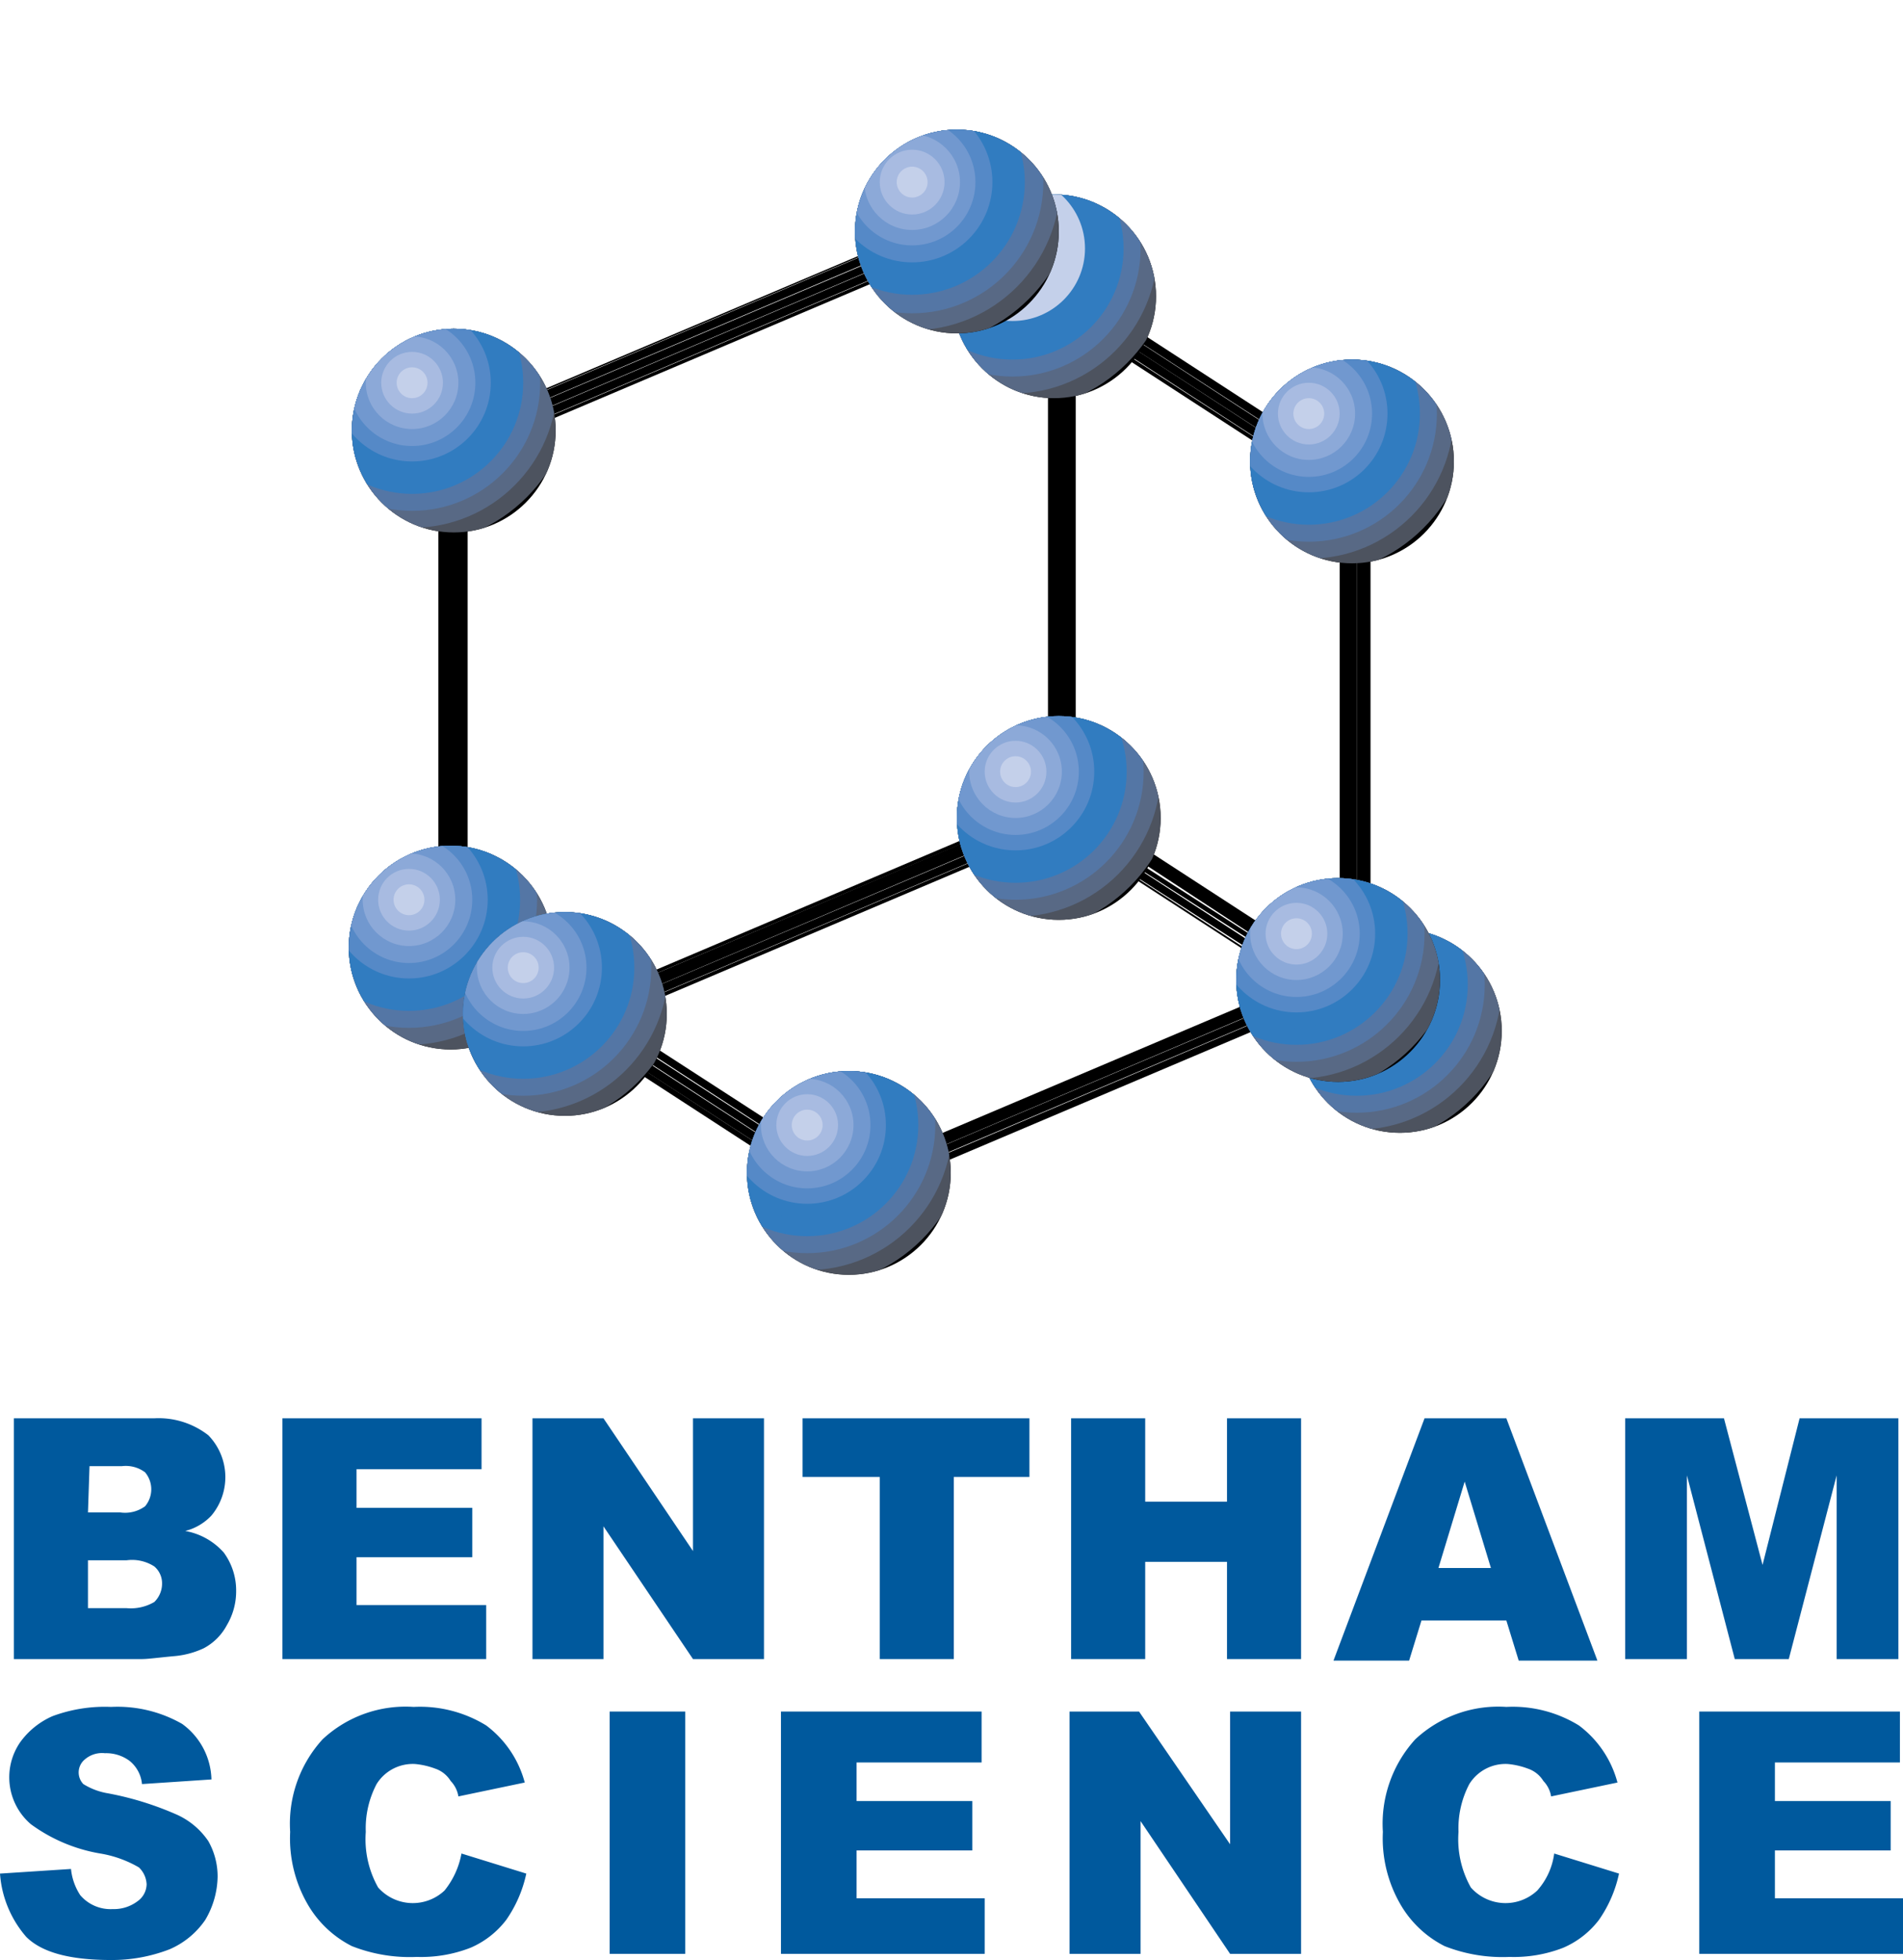 <svg xmlns="http://www.w3.org/2000/svg" xmlns:xlink="http://www.w3.org/1999/xlink" viewBox="0 0 123.3 127"><defs><style>.a{fill:none;}.b{clip-path:url(#a);}.c{clip-path:url(#b);}.d{fill:#1b1a1b;}.e{fill:#2c2c2d;}.f{fill:#3b3b3c;}.g{fill:#444446;}.h{fill:#4b4b4d;}.i{fill:#525254;}.j{fill:#58595b;}.k{fill:#5e5f62;}.l{fill:#646668;}.m{fill:#6a6c6e;}.n{fill:#707174;}.o{fill:#75777a;}.p{fill:#7b7d7f;}.q{fill:#808285;}.r{fill:#86888a;}.s{fill:#8b8d90;}.t{fill:#909395;}.u{fill:#96989b;}.v{fill:#9c9ea0;}.w{fill:#a1a3a6;}.x{fill:#a7a9ac;}.y{clip-path:url(#c);}.z{clip-path:url(#d);}.aa{clip-path:url(#e);}.ab{clip-path:url(#f);}.ac{clip-path:url(#g);}.ad{clip-path:url(#h);}.ae{clip-path:url(#i);}.af{clip-path:url(#j);}.ag{clip-path:url(#k);}.ah{fill:#191819;}.ai{fill:#282829;}.aj{fill:#333334;}.ak{fill:#3d3d3e;}.al{fill:#434344;}.am{fill:#474749;}.an{fill:#4e4f51;}.ao{fill:#555558;}.ap{fill:#58585b;}.aq{fill:#5a5b5d;}.ar{fill:#5d5e60;}.as{fill:#5f6063;}.at{fill:#626365;}.au{fill:#646567;}.av{fill:#666769;}.aw{fill:#68696b;}.ax{fill:#6a6b6d;}.ay{fill:#6b6d6f;}.az{fill:#6d6f71;}.ba{fill:#6f7073;}.bb{fill:#707274;}.bc{fill:#727476;}.bd{fill:#737578;}.be{fill:#757779;}.bf{fill:#76787a;}.bg{fill:#78797c;}.bh{fill:#797b7d;}.bi{fill:#7a7c7e;}.bj{fill:#7b7d80;}.bk{fill:#7d7e81;}.bl{fill:#7e8082;}.bm{fill:#7f8183;}.bn{fill:#808284;}.bo{fill:#818386;}.bp{fill:#828487;}.bq{fill:#838588;}.br{fill:#848689;}.bs{fill:#85878a;}.bt{fill:#86888b;}.bu{fill:#87898c;}.bv{fill:#888a8d;}.bw{fill:#898b8e;}.bx{fill:#8a8c8f;}.by{fill:#8b8d8f;}.bz{fill:#8c8e90;}.ca{fill:#8d8f91;}.cb{fill:#8d8f92;}.cc{fill:#8e9093;}.cd{fill:#8f9194;}.ce{fill:#909295;}.cf{fill:#919395;}.cg{fill:#929496;}.ch{fill:#929497;}.ci{fill:#939598;}.cj{fill:#949699;}.ck{fill:#959799;}.cl{fill:#95979a;}.cm{fill:#97999c;}.cn{fill:#989a9c;}.co{fill:#989a9d;}.cp{fill:#999b9e;}.cq{fill:#9a9c9e;}.cr{fill:#9a9c9f;}.cs{fill:#9b9da0;}.ct{fill:#9c9ea1;}.cu{fill:#9d9fa2;}.cv{fill:#9ea0a2;}.cw{fill:#9ea0a3;}.cx{fill:#9fa1a4;}.cy{fill:#a0a2a4;}.cz{fill:#a0a2a5;}.da{fill:#a1a3a5;}.db{fill:#a2a4a7;}.dc{fill:#a3a5a7;}.dd{fill:#a3a5a8;}.de{fill:#a4a6a8;}.df{fill:#a4a6a9;}.dg{fill:#a5a7aa;}.dh{fill:#a5a8aa;}.di{fill:#a6a8ab;}.dj{fill:#a7a9ab;}.dk{clip-path:url(#l);}.dl{clip-path:url(#m);}.dm{clip-path:url(#n);}.dn{clip-path:url(#o);}.do{clip-path:url(#p);}.dp{clip-path:url(#q);}.dq{fill:#1a191a;}.dr{fill:#2a292a;}.ds{fill:#363637;}.dt{fill:#404041;}.du{fill:#454547;}.dv{fill:#4a4a4c;}.dw{fill:#4e4f50;}.dx{fill:#525355;}.dy{fill:#565759;}.dz{fill:#595a5d;}.ea{fill:#606163;}.eb{fill:#636466;}.ec{fill:#686a6c;}.ed{fill:#6b6c6f;}.ee{fill:#727376;}.ef{fill:#747578;}.eg{fill:#787a7c;}.eh{fill:#7a7b7e;}.ei{fill:#7c7d80;}.ej{fill:#7d7f82;}.ek{fill:#7f8184;}.el{fill:#818385;}.em{fill:#898b8d;}.en{fill:#909294;}.eo{fill:#919396;}.ep{fill:#949698;}.eq{fill:#979a9c;}.er{fill:#999b9d;}.es{fill:#9ea1a3;}.et{fill:#a8aaad;}.eu{fill:#a9abae;}.ev{fill:#aaacaf;}.ew{fill:#abadb0;}.ex{fill:#acaeb1;}.ey{fill:#adafb2;}.ez{fill:#aeb0b2;}.fa{fill:#afb1b3;}.fb{fill:#b0b2b4;}.fc{fill:#b1b3b5;}.fd{fill:#b2b4b6;}.fe{fill:#b3b5b7;}.ff{fill:#b3b5b8;}.fg{fill:#b4b6b9;}.fh{fill:#b5b7b9;}.fi{fill:#b6b8ba;}.fj{fill:#b7b9bb;}.fk{fill:#b8babc;}.fl{fill:#b9babd;}.fm{fill:#b9bbbe;}.fn{fill:#babcbe;}.fo{fill:#bbbdbf;}.fp{fill:#bcbec0;}.fq{fill:#bdbec1;}.fr{fill:#bdbfc1;}.fs{fill:#bec0c2;}.ft{fill:#bfc1c3;}.fu{fill:#c0c2c4;}.fv{fill:#c1c3c5;}.fw{fill:#c2c4c6;}.fx{fill:#c3c4c7;}.fy{fill:#c3c5c7;}.fz{fill:#c4c6c8;}.ga{fill:#c5c7c9;}.gb{fill:#c6c7c9;}.gc{fill:#c6c8ca;}.gd{fill:#c7c9cb;}.ge{fill:#c8c9cb;}.gf{fill:#c8cacc;}.gg{fill:#c9cbcd;}.gh{fill:#cacbcd;}.gi{fill:#caccce;}.gj{fill:#cbcdce;}.gk{fill:#cccdcf;}.gl{fill:#ccced0;}.gm{fill:#cdced0;}.gn{fill:#cecfd1;}.go{fill:#ced0d1;}.gp{fill:#cfd0d2;}.gq{fill:#cfd1d3;}.gr{fill:#d0d1d3;}.gs{fill:#d1d2d4;}.gt{fill:#d1d3d4;}.gu{clip-path:url(#r);}.gv{clip-path:url(#s);}.gw{clip-path:url(#t);}.gx{clip-path:url(#u);}.gy{clip-path:url(#v);}.gz{clip-path:url(#w);}.ha{clip-path:url(#x);}.hb{clip-path:url(#y);}.hc{clip-path:url(#z);}.hd{clip-path:url(#aa);}.he{clip-path:url(#ab);}.hf{fill:#4d535f;}.hg{fill:#586985;}.hh{fill:#5476a5;}.hi{fill:#317cc0;}.hj{fill:#5589c7;}.hk{fill:#7198cf;}.hl{fill:#8ca9d8;}.hm{fill:#a8bbe1;}.hn{fill:#c4d0ea;}.ho{clip-path:url(#ac);}.hp{clip-path:url(#ad);}.hq{clip-path:url(#ae);}.hr{clip-path:url(#af);}.hs{clip-path:url(#ag);}.ht{clip-path:url(#ah);}.hu,.hv{fill:#00599d;}.hu{fill-rule:evenodd;}.hw{clip-path:url(#ai);}.hx{clip-path:url(#aj);}.hy{clip-path:url(#ak);}</style><clipPath id="a" transform="translate(-7.4 2.8)"><rect class="a" x="35.8" y="31" width="2" height="22.4"/></clipPath><clipPath id="b" transform="translate(-7.4 2.8)"><rect class="a" x="37.2" y="30.7" width="0.9" height="22.9"/></clipPath><clipPath id="c" transform="translate(-7.4 2.8)"><rect class="a" x="35.6" y="30.7" width="2.2" height="22.9"/></clipPath><clipPath id="d" transform="translate(-7.4 2.8)"><rect class="a" x="75.1" y="22.2" width="2" height="22.4"/></clipPath><clipPath id="e" transform="translate(-7.4 2.8)"><rect class="a" x="74.9" y="22" width="0.9" height="22.9"/></clipPath><clipPath id="f" transform="translate(-7.4 2.8)"><rect class="a" x="75.3" y="22" width="2.2" height="22.9"/></clipPath><clipPath id="g" transform="translate(-7.4 2.8)"><rect class="a" x="94.2" y="33" width="2" height="22.4"/></clipPath><clipPath id="h" transform="translate(-7.4 2.8)"><rect class="a" x="93.9" y="32.7" width="0.8" height="22.9"/></clipPath><clipPath id="i" transform="translate(-7.4 2.8)"><rect class="a" x="94.2" y="32.7" width="2.2" height="22.9"/></clipPath><clipPath id="j" transform="translate(-7.4 2.8)"><rect class="a" x="36.08" y="18.59" width="31.6" height="2" transform="translate(-3.53 21.81) rotate(-22.98)"/></clipPath><clipPath id="k" transform="translate(-7.4 2.8)"><rect class="a" x="36.08" y="20.02" width="32.1" height="0.8" transform="translate(-3.83 21.99) rotate(-23)"/></clipPath><clipPath id="l" transform="translate(-7.4 2.8)"><rect class="a" x="35.69" y="18.42" width="32.1" height="2.2" transform="translate(-3.52 21.76) rotate(-22.99)"/></clipPath><clipPath id="m" transform="translate(-7.4 2.8)"><rect class="a" x="43.78" y="55.79" width="31.6" height="2" transform="translate(-17.45 27.78) rotate(-22.99)"/></clipPath><clipPath id="n" transform="translate(-7.4 2.8)"><rect class="a" x="43.13" y="55.71" width="32.1" height="0.9" transform="translate(-17.24 27.59) rotate(-23)"/></clipPath><clipPath id="o" transform="translate(-7.4 2.8)"><rect class="a" x="43.62" y="55.98" width="32.1" height="2.2" transform="translate(-17.56 27.86) rotate(-23)"/></clipPath><clipPath id="p" transform="translate(-7.4 2.8)"><rect class="a" x="61.49" y="66.72" width="31.6" height="2" transform="translate(-20.3 35.54) rotate(-22.98)"/></clipPath><clipPath id="q" transform="translate(-7.4 2.8)"><rect class="a" x="60.99" y="66.58" width="32.1" height="0.8" transform="translate(-20.04 35.41) rotate(-22.99)"/></clipPath><clipPath id="r" transform="translate(-7.4 2.8)"><rect class="a" x="61.38" y="66.78" width="32.1" height="2.2" transform="translate(-20.37 35.65) rotate(-23)"/></clipPath><clipPath id="s" transform="translate(-7.4 2.8)"><rect class="a" x="83.57" y="14.42" width="2" height="15.3" transform="translate(20 80.98) rotate(-57)"/></clipPath><clipPath id="t" transform="translate(-7.4 2.8)"><rect class="a" x="83.71" y="14.93" width="0.8" height="15.8" transform="translate(19.14 80.92) rotate(-56.98)"/></clipPath><clipPath id="u" transform="translate(-7.4 2.8)"><rect class="a" x="83.56" y="14.01" width="2.2" height="15.8" transform="translate(20.18 80.98) rotate(-57)"/></clipPath><clipPath id="v" transform="translate(-7.4 2.8)"><rect class="a" x="83.7" y="47.75" width="2" height="15.3" transform="translate(-7.89 96.26) rotate(-56.99)"/></clipPath><clipPath id="w" transform="translate(-7.4 2.8)"><rect class="a" x="84.85" y="46.67" width="0.8" height="15.8" transform="translate(-6.97 96.29) rotate(-56.97)"/></clipPath><clipPath id="x" transform="translate(-7.4 2.8)"><rect class="a" x="83.52" y="47.57" width="2.3" height="15.8" transform="translate(-7.97 96.27) rotate(-57)"/></clipPath><clipPath id="y" transform="translate(-7.4 2.8)"><rect class="a" x="52.32" y="60.83" width="2" height="15.3" transform="translate(-33.15 75.91) rotate(-57)"/></clipPath><clipPath id="z" transform="translate(-7.4 2.8)"><rect class="a" x="53.41" y="59.79" width="0.8" height="15.8" transform="translate(-32.27 75.91) rotate(-56.97)"/></clipPath><clipPath id="aa" transform="translate(-7.4 2.8)"><rect class="a" x="52.15" y="60.59" width="2.2" height="15.8" transform="translate(-33.2 75.84) rotate(-56.99)"/></clipPath><clipPath id="ab" transform="translate(-7.4 2.8)"><circle class="a" cx="36.8" cy="25.1" r="6.6"/></clipPath><clipPath id="ac" transform="translate(-7.4 2.8)"><circle class="a" cx="62.4" cy="73.2" r="6.6"/></clipPath><clipPath id="ad" transform="translate(-7.4 2.8)"><circle class="a" cx="76" cy="50.2" r="6.6"/></clipPath><clipPath id="ae" transform="translate(-7.4 2.8)"><circle class="a" cx="95" cy="27.1" r="6.6"/></clipPath><clipPath id="af" transform="translate(-7.4 2.8)"><circle class="a" cx="36.6" cy="58.6" r="6.6"/></clipPath><clipPath id="ag" transform="translate(-7.4 2.8)"><circle class="a" cx="98.1" cy="64" r="6.6"/></clipPath><clipPath id="ah" transform="translate(-7.4 2.8)"><circle class="a" cx="75.7" cy="16.4" r="6.6"/></clipPath><clipPath id="ai" transform="translate(-7.4 2.8)"><circle class="a" cx="44" cy="62.9" r="6.6"/></clipPath><clipPath id="aj" transform="translate(-7.4 2.8)"><circle class="a" cx="94.1" cy="60.7" r="6.6"/></clipPath><clipPath id="ak" transform="translate(-7.4 2.8)"><circle class="a" cx="69.4" cy="12.2" r="6.6"/></clipPath></defs><title>Bentham-NAMELESS-Logo [Converted]</title><g class="b"><g class="c"><rect x="29.8" y="33.5" height="22.9"/><rect class="d" x="29.9" y="33.5" height="22.9"/><rect class="e" x="29.9" y="33.5" height="22.9"/><rect class="f" x="29.9" y="33.5" height="22.9"/><rect class="g" x="30" y="33.5" height="22.9"/><rect class="h" x="30" y="33.5" height="22.9"/><rect class="i" x="30.1" y="33.5" height="22.9"/><rect class="j" x="30.1" y="33.5" height="22.9"/><rect class="k" x="30.1" y="33.5" height="22.9"/><rect class="l" x="30.2" y="33.5" height="22.9"/><rect class="m" x="30.2" y="33.5" height="22.9"/><rect class="n" x="30.2" y="33.5" height="22.9"/><rect class="o" x="30.3" y="33.5" height="22.9"/><rect class="p" x="30.3" y="33.5" height="22.9"/><rect class="q" x="30.4" y="33.5" height="22.9"/><rect class="r" x="30.4" y="33.5" height="22.9"/><rect class="s" x="30.4" y="33.5" height="22.9"/><rect class="t" x="30.5" y="33.5" height="22.9"/><rect class="u" x="30.5" y="33.5" height="22.9"/><rect class="v" x="30.6" y="33.5" height="22.9"/><rect class="w" x="30.6" y="33.5" height="22.9"/><rect class="x" x="30.6" y="33.5" height="22.9"/></g><g class="y"><rect x="28.2" y="33.5" width="1.1" height="22.9"/><rect x="29.2" y="33.5" width="1.1" height="22.9"/></g></g><g class="z"><g class="aa"><rect x="68.3" y="24.8" height="22.9"/><rect class="d" x="68.3" y="24.8" height="22.9"/><rect class="e" x="68.2" y="24.8" height="22.9"/><rect class="f" x="68.2" y="24.8" height="22.9"/><rect class="g" x="68.2" y="24.8" height="22.9"/><rect class="h" x="68.1" y="24.8" height="22.9"/><rect class="i" x="68.1" y="24.8" height="22.9"/><rect class="j" x="68" y="24.8" height="22.9"/><rect class="k" x="68" y="24.8" height="22.9"/><rect class="l" x="68" y="24.8" height="22.9"/><rect class="m" x="67.9" y="24.8" height="22.9"/><rect class="n" x="67.9" y="24.8" height="22.9"/><rect class="o" x="67.8" y="24.8" height="22.9"/><rect class="p" x="67.8" y="24.8" height="22.9"/><rect class="q" x="67.8" y="24.8" height="22.9"/><rect class="r" x="67.7" y="24.8" height="22.9"/><rect class="s" x="67.7" y="24.8" height="22.9"/><rect class="t" x="67.7" y="24.8" height="22.9"/><rect class="u" x="67.6" y="24.8" height="22.9"/><rect class="v" x="67.6" y="24.8" height="22.9"/><rect class="w" x="67.5" y="24.8" height="22.9"/><rect class="x" x="67.5" y="24.8" height="22.9"/></g><g class="ab"><rect x="68.9" y="24.8" width="1.1" height="22.9"/><rect x="67.9" y="24.8" width="1.1" height="22.9"/></g></g><g class="ac"><g class="ad"><rect x="87.3" y="35.5" height="22.9"/><rect class="d" x="87.2" y="35.5" height="22.9"/><rect class="e" x="87.2" y="35.5" height="22.9"/><rect class="f" x="87.2" y="35.5" height="22.9"/><rect class="g" x="87.1" y="35.5" height="22.9"/><rect class="h" x="87.1" y="35.5" height="22.9"/><rect class="i" x="87.1" y="35.5" height="22.9"/><rect class="j" x="87" y="35.5" height="22.9"/><rect class="k" x="87" y="35.5" height="22.9"/><rect class="l" x="86.9" y="35.5" height="22.9"/><rect class="m" x="86.9" y="35.5" height="22.9"/><rect class="n" x="86.9" y="35.5" height="22.9"/><rect class="o" x="86.8" y="35.5" height="22.9"/><rect class="p" x="86.8" y="35.5" height="22.9"/><rect class="q" x="86.8" y="35.5" height="22.9"/><rect class="r" x="86.7" y="35.5" height="22.9"/><rect class="s" x="86.7" y="35.5" height="22.9"/><rect class="t" x="86.6" y="35.5" height="22.9"/><rect class="u" x="86.6" y="35.5" height="22.9"/><rect class="v" x="86.6" y="35.5" height="22.9"/><rect class="w" x="86.5" y="35.5" height="22.9"/><rect class="x" x="86.5" y="35.5" height="22.9"/></g><g class="ae"><rect x="87.9" y="35.5" width="1.1" height="22.9"/><rect x="86.8" y="35.5" width="1.1" height="22.9"/></g></g><g class="af"><g class="ag"><polygon points="28.6 22.9 60.7 22.9 60.7 22.9 28.6 22.9"/><polygon class="ah" points="28.6 22.9 60.7 22.9 60.7 22.9 28.6 22.9"/><polygon class="ai" points="28.6 22.9 60.7 22.9 60.7 22.9 28.6 22.9"/><polygon class="aj" points="28.6 22.9 60.7 22.9 60.7 22.9 28.6 22.9"/><polygon class="ak" points="28.6 22.9 60.7 22.9 60.7 22.9 28.6 22.9"/><polygon class="al" points="28.6 22.9 60.7 22.9 60.7 22.9 28.6 22.9"/><polygon class="am" points="28.6 22.9 60.7 22.9 60.7 22.9 28.6 22.9"/><polygon class="h" points="28.6 22.9 60.7 22.9 60.7 22.9 28.6 22.9"/><polygon class="an" points="28.6 22.9 60.7 22.9 60.7 22.9 28.6 22.9"/><polygon class="i" points="28.6 23 60.7 23 60.7 23 28.6 23"/><polygon class="ao" points="28.6 23 60.7 23 60.7 23 28.6 23"/><polygon class="ap" points="28.6 23 60.7 23 60.7 23 28.6 23"/><polygon class="aq" points="28.6 23 60.7 23 60.7 23 28.6 23"/><polygon class="ar" points="28.6 23 60.7 23 60.7 23 28.6 23"/><polygon class="as" points="28.6 23 60.7 23 60.7 23 28.6 23"/><polygon class="at" points="28.6 23 60.7 23 60.7 23 28.6 23"/><polygon class="au" points="28.6 23 60.7 23 60.7 23 28.6 23"/><polygon class="av" points="28.6 23 60.7 23 60.7 23 28.6 23"/><polygon class="aw" points="28.6 23 60.7 23 60.7 23 28.6 23"/><polygon class="ax" points="28.6 23 60.7 23 60.7 23 28.6 23"/><polygon class="ay" points="28.6 23.1 60.7 23.1 60.7 23.1 28.6 23.1"/><polygon class="az" points="28.7 23.1 60.8 23.1 60.8 23.1 28.7 23.1"/><polygon class="ba" points="28.7 23.1 60.8 23.1 60.8 23.1 28.7 23.1"/><polygon class="bb" points="28.7 23.1 60.8 23.1 60.8 23.1 28.7 23.1"/><polygon class="bc" points="28.7 23.1 60.8 23.1 60.8 23.1 28.7 23.1"/><polygon class="bd" points="28.7 23.1 60.8 23.1 60.8 23.1 28.7 23.1"/><polygon class="be" points="28.7 23.1 60.8 23.1 60.8 23.1 28.7 23.1"/><polygon class="bf" points="28.7 23.1 60.8 23.1 60.8 23.1 28.7 23.1"/><polygon class="bg" points="28.7 23.1 60.8 23.1 60.8 23.1 28.7 23.1"/><polygon class="bh" points="28.7 23.1 60.8 23.1 60.8 23.1 28.7 23.1"/><polygon class="bi" points="28.7 23.1 60.8 23.1 60.8 23.1 28.7 23.1"/><polygon class="bj" points="28.7 23.1 60.8 23.1 60.8 23.1 28.7 23.1"/><polygon class="bk" points="28.7 23.2 60.8 23.2 60.8 23.2 28.7 23.2"/><polygon class="bl" points="28.7 23.2 60.8 23.2 60.8 23.2 28.7 23.2"/><polygon class="bm" points="28.7 23.2 60.8 23.2 60.8 23.2 28.7 23.2"/><polygon class="bn" points="28.7 23.2 60.8 23.2 60.8 23.2 28.7 23.2"/><polygon class="bo" points="28.7 23.2 60.8 23.2 60.8 23.2 28.7 23.2"/><polygon class="bp" points="28.7 23.2 60.8 23.2 60.8 23.2 28.7 23.2"/><polygon class="bq" points="28.7 23.2 60.8 23.2 60.8 23.2 28.7 23.2"/><polygon class="br" points="28.7 23.2 60.8 23.2 60.8 23.2 28.7 23.2"/><polygon class="bs" points="28.7 23.2 60.8 23.2 60.8 23.2 28.7 23.2"/><polygon class="bt" points="28.7 23.2 60.8 23.2 60.8 23.2 28.7 23.2"/><polygon class="bu" points="28.7 23.2 60.8 23.2 60.8 23.2 28.7 23.2"/><polygon class="bv" points="28.7 23.3 60.8 23.3 60.8 23.3 28.7 23.3"/><polygon class="bw" points="28.7 23.3 60.8 23.3 60.8 23.3 28.7 23.3"/><polygon class="bx" points="28.7 23.3 60.8 23.3 60.8 23.3 28.7 23.3"/><polygon class="by" points="28.7 23.3 60.8 23.3 60.8 23.3 28.7 23.3"/><polygon class="bz" points="28.7 23.3 60.8 23.3 60.8 23.3 28.7 23.3"/><polygon class="ca" points="28.8 23.3 60.9 23.3 60.9 23.3 28.8 23.3"/><polygon class="cb" points="28.8 23.3 60.9 23.3 60.9 23.3 28.8 23.3"/><polygon class="cc" points="28.8 23.3 60.9 23.3 60.9 23.3 28.8 23.3"/><polygon class="cd" points="28.8 23.3 60.9 23.3 60.9 23.3 28.8 23.3"/><polygon class="ce" points="28.8 23.3 60.9 23.3 60.9 23.3 28.8 23.3"/><polygon class="cf" points="28.8 23.3 60.9 23.3 60.9 23.3 28.8 23.3"/><polygon class="cg" points="28.8 23.3 60.9 23.3 60.9 23.3 28.8 23.3"/><polygon class="ch" points="28.8 23.4 60.9 23.4 60.9 23.4 28.8 23.4"/><polygon class="ci" points="28.8 23.4 60.9 23.4 60.9 23.4 28.8 23.4"/><polygon class="cj" points="28.8 23.4 60.9 23.4 60.9 23.4 28.8 23.4"/><polygon class="ck" points="28.8 23.4 60.9 23.4 60.9 23.4 28.8 23.4"/><polygon class="cl" points="28.8 23.4 60.9 23.4 60.9 23.4 28.8 23.4"/><polygon class="u" points="28.8 23.4 60.9 23.4 60.9 23.4 28.8 23.4"/><polygon class="cm" points="28.8 23.4 60.9 23.4 60.9 23.4 28.8 23.4"/><polygon class="cn" points="28.8 23.4 60.9 23.4 60.9 23.4 28.8 23.4"/><polygon class="co" points="28.8 23.4 60.9 23.4 60.9 23.4 28.8 23.4"/><polygon class="cp" points="28.8 23.4 60.9 23.4 60.9 23.4 28.8 23.4"/><polygon class="cq" points="28.8 23.4 60.9 23.4 60.9 23.4 28.8 23.4"/><polygon class="cr" points="28.8 23.4 60.9 23.4 60.9 23.4 28.8 23.4"/><polygon class="cs" points="28.8 23.5 60.9 23.5 60.9 23.5 28.8 23.5"/><polygon class="v" points="28.8 23.5 60.9 23.5 60.9 23.5 28.8 23.5"/><polygon class="ct" points="28.8 23.5 60.9 23.5 60.9 23.5 28.8 23.5"/><polygon class="cu" points="28.8 23.5 60.9 23.5 60.9 23.5 28.8 23.5"/><polygon class="cv" points="28.8 23.5 60.9 23.5 60.9 23.5 28.8 23.5"/><polygon class="cw" points="28.8 23.5 60.9 23.5 60.9 23.5 28.8 23.5"/><polygon class="cx" points="28.8 23.5 60.9 23.5 60.9 23.5 28.8 23.5"/><polygon class="cy" points="28.8 23.5 60.9 23.5 60.9 23.5 28.8 23.5"/><polygon class="cz" points="28.9 23.5 61 23.5 61 23.5 28.9 23.5"/><polygon class="da" points="28.9 23.5 61 23.5 61 23.5 28.9 23.5"/><polygon class="w" points="28.9 23.5 61 23.5 61 23.5 28.9 23.5"/><polygon class="db" points="28.9 23.6 61 23.6 61 23.6 28.9 23.6"/><polygon class="dc" points="28.9 23.6 61 23.6 61 23.6 28.9 23.6"/><polygon class="dd" points="28.9 23.6 61 23.6 61 23.6 28.9 23.6"/><polygon class="de" points="28.9 23.6 61 23.6 61 23.6 28.9 23.6"/><polygon class="df" points="28.9 23.6 61 23.6 61 23.6 28.9 23.6"/><polygon class="dg" points="28.9 23.6 61 23.6 61 23.6 28.9 23.6"/><polygon class="dh" points="28.9 23.6 61 23.6 61 23.6 28.9 23.6"/><polygon class="di" points="28.9 23.6 61 23.6 61 23.6 28.9 23.6"/><polygon class="dj" points="28.9 23.6 61 23.6 61 23.6 28.9 23.6"/><polygon class="x" points="28.9 23.6 61 23.6 61 23.6 28.9 23.6"/></g><g class="dk"><rect x="35.39" y="18.48" width="32.1" height="0.3" transform="translate(-10.59 24.39) rotate(-23.01)"/><rect x="35.51" y="18.78" width="32.1" height="0.3" transform="translate(-10.7 24.46) rotate(-23.01)"/><rect x="35.59" y="18.99" width="32.1" height="0.3" transform="translate(-10.77 24.51) rotate(-23.01)"/><rect x="35.72" y="19.29" width="32.1" height="0.3" transform="translate(-10.88 24.55) rotate(-22.97)"/><rect x="35.79" y="19.49" width="32.1" height="0.3" transform="translate(-10.95 24.63) rotate(-23.01)"/><rect x="35.91" y="19.79" width="32.1" height="0.3" transform="translate(-11.06 24.7) rotate(-23.01)"/><rect x="35.99" y="20" width="32.1" height="0.3" transform="translate(-11.14 24.75) rotate(-23.01)"/><rect x="36.11" y="20.3" width="32.1" height="0.3" transform="translate(-11.24 24.82) rotate(-23.01)"/></g></g><g class="dl"><g class="dm"><polygon points="35.9 59.3 68 59.3 68 59.3 35.9 59.3"/><polygon class="ah" points="35.9 59.3 68 59.3 68 59.3 35.9 59.3"/><polygon class="ai" points="35.9 59.3 68 59.3 68 59.3 35.9 59.3"/><polygon class="aj" points="35.9 59.3 68 59.3 68 59.3 35.9 59.3"/><polygon class="ak" points="35.9 59.3 68 59.3 68 59.3 35.9 59.3"/><polygon class="al" points="35.9 59.2 68 59.2 68 59.2 35.9 59.2"/><polygon class="am" points="35.9 59.2 68 59.2 68 59.2 35.9 59.2"/><polygon class="h" points="35.9 59.2 68 59.2 68 59.2 35.9 59.2"/><polygon class="an" points="35.9 59.2 68 59.2 68 59.2 35.9 59.2"/><polygon class="i" points="35.9 59.2 68 59.2 68 59.2 35.9 59.2"/><polygon class="ao" points="35.9 59.2 68 59.2 68 59.2 35.9 59.2"/><polygon class="ap" points="35.9 59.2 68 59.2 68 59.2 35.9 59.2"/><polygon class="aq" points="35.9 59.2 68 59.2 68 59.2 35.9 59.2"/><polygon class="ar" points="35.9 59.2 68 59.2 68 59.2 35.9 59.2"/><polygon class="as" points="35.9 59.2 68 59.2 68 59.2 35.9 59.2"/><polygon class="at" points="35.9 59.2 68 59.2 68 59.2 35.9 59.2"/><polygon class="au" points="35.9 59.1 68 59.1 68 59.1 35.9 59.1"/><polygon class="av" points="35.9 59.1 68 59.1 68 59.1 35.9 59.1"/><polygon class="aw" points="35.9 59.1 68 59.1 68 59.1 35.9 59.1"/><polygon class="ax" points="35.9 59.1 68 59.1 68 59.1 35.9 59.1"/><polygon class="ay" points="35.8 59.1 67.9 59.1 67.9 59.1 35.8 59.1"/><polygon class="az" points="35.8 59.1 67.9 59.1 67.9 59.1 35.8 59.1"/><polygon class="ba" points="35.8 59.1 67.9 59.1 67.9 59.1 35.8 59.1"/><polygon class="bb" points="35.8 59.1 67.9 59.1 67.9 59.1 35.8 59.1"/><polygon class="bc" points="35.8 59.1 67.9 59.1 67.9 59.1 35.8 59.1"/><polygon class="bd" points="35.8 59.1 67.9 59.1 67.9 59.1 35.8 59.1"/><polygon class="be" points="35.8 59.1 67.9 59.1 67.9 59.1 35.8 59.1"/><polygon class="bf" points="35.8 59 67.9 59 67.9 59 35.8 59"/><polygon class="bg" points="35.8 59 67.9 59 67.9 59 35.8 59"/><polygon class="bh" points="35.8 59 67.9 59 67.9 59 35.8 59"/><polygon class="bi" points="35.8 59 67.9 59 67.9 59 35.8 59"/><polygon class="bj" points="35.8 59 67.9 59 67.9 59 35.8 59"/><polygon class="bk" points="35.8 59 67.9 59 67.9 59 35.8 59"/><polygon class="bl" points="35.8 59 67.9 59 67.9 59 35.8 59"/><polygon class="bm" points="35.8 59 67.9 59 67.9 59 35.8 59"/><polygon class="bn" points="35.8 59 67.9 59 67.9 59 35.8 59"/><polygon class="bo" points="35.8 59 67.9 59 67.9 59 35.8 59"/><polygon class="bp" points="35.8 59 67.9 59 67.9 59 35.8 59"/><polygon class="bq" points="35.8 59 67.9 59 67.9 59 35.8 59"/><polygon class="br" points="35.8 58.9 67.9 58.9 67.9 58.9 35.8 58.9"/><polygon class="bs" points="35.8 58.9 67.9 58.9 67.9 58.9 35.8 58.9"/><polygon class="bt" points="35.8 58.9 67.9 58.9 67.9 58.9 35.8 58.9"/><polygon class="bu" points="35.8 58.9 67.9 58.9 67.9 58.9 35.8 58.9"/><polygon class="bv" points="35.8 58.9 67.9 58.9 67.9 58.9 35.8 58.9"/><polygon class="bw" points="35.8 58.9 67.9 58.9 67.9 58.9 35.8 58.9"/><polygon class="bx" points="35.8 58.9 67.9 58.9 67.9 58.9 35.8 58.9"/><polygon class="by" points="35.7 58.9 67.8 58.9 67.8 58.9 35.7 58.9"/><polygon class="bz" points="35.7 58.9 67.8 58.9 67.8 58.9 35.7 58.9"/><polygon class="ca" points="35.7 58.9 67.8 58.9 67.8 58.9 35.7 58.9"/><polygon class="cb" points="35.7 58.9 67.8 58.9 67.8 58.9 35.7 58.9"/><polygon class="cc" points="35.7 58.8 67.8 58.8 67.8 58.8 35.7 58.8"/><polygon class="cd" points="35.7 58.8 67.8 58.8 67.8 58.8 35.7 58.8"/><polygon class="ce" points="35.7 58.8 67.8 58.8 67.8 58.8 35.7 58.8"/><polygon class="cf" points="35.7 58.8 67.8 58.8 67.8 58.8 35.7 58.8"/><polygon class="cg" points="35.7 58.8 67.8 58.8 67.8 58.8 35.7 58.8"/><polygon class="ch" points="35.7 58.8 67.8 58.8 67.8 58.8 35.7 58.8"/><polygon class="ci" points="35.7 58.8 67.8 58.8 67.8 58.8 35.7 58.8"/><polygon class="cj" points="35.7 58.8 67.8 58.8 67.8 58.8 35.7 58.8"/><polygon class="ck" points="35.7 58.8 67.8 58.8 67.8 58.8 35.7 58.8"/><polygon class="cl" points="35.7 58.8 67.8 58.8 67.8 58.8 35.7 58.8"/><polygon class="u" points="35.7 58.8 67.8 58.8 67.8 58.8 35.7 58.8"/><polygon class="cm" points="35.7 58.7 67.8 58.7 67.8 58.7 35.7 58.7"/><polygon class="cn" points="35.7 58.7 67.8 58.7 67.8 58.7 35.7 58.7"/><polygon class="co" points="35.7 58.7 67.8 58.7 67.8 58.7 35.7 58.7"/><polygon class="cp" points="35.7 58.7 67.8 58.7 67.8 58.7 35.7 58.7"/><polygon class="cq" points="35.7 58.7 67.8 58.7 67.8 58.7 35.7 58.7"/><polygon class="cr" points="35.7 58.7 67.8 58.7 67.8 58.7 35.7 58.7"/><polygon class="cs" points="35.7 58.7 67.8 58.7 67.8 58.7 35.7 58.7"/><polygon class="v" points="35.7 58.7 67.8 58.7 67.8 58.7 35.7 58.7"/><polygon class="ct" points="35.7 58.7 67.8 58.7 67.8 58.7 35.7 58.7"/><polygon class="cu" points="35.7 58.7 67.8 58.7 67.8 58.7 35.7 58.7"/><polygon class="cv" points="35.7 58.7 67.8 58.7 67.8 58.7 35.7 58.7"/><polygon class="cw" points="35.7 58.6 67.8 58.6 67.8 58.6 35.7 58.6"/><polygon class="cx" points="35.6 58.6 67.7 58.6 67.7 58.6 35.6 58.6"/><polygon class="cy" points="35.6 58.6 67.7 58.6 67.7 58.6 35.6 58.6"/><polygon class="cz" points="35.6 58.6 67.7 58.6 67.7 58.6 35.6 58.6"/><polygon class="da" points="35.6 58.6 67.7 58.6 67.7 58.6 35.6 58.6"/><polygon class="w" points="35.6 58.6 67.7 58.6 67.7 58.6 35.6 58.6"/><polygon class="db" points="35.6 58.6 67.7 58.6 67.7 58.6 35.6 58.6"/><polygon class="dc" points="35.6 58.6 67.7 58.6 67.7 58.6 35.6 58.6"/><polygon class="dd" points="35.6 58.6 67.7 58.6 67.7 58.6 35.6 58.6"/><polygon class="de" points="35.6 58.6 67.7 58.6 67.7 58.6 35.6 58.6"/><polygon class="df" points="35.6 58.6 67.7 58.6 67.7 58.6 35.6 58.6"/><polygon class="dg" points="35.6 58.5 67.7 58.5 67.7 58.5 35.6 58.5"/><polygon class="dh" points="35.6 58.5 67.7 58.5 67.7 58.5 35.6 58.5"/><polygon class="di" points="35.6 58.5 67.7 58.5 67.7 58.5 35.6 58.5"/><polygon class="dj" points="35.6 58.5 67.7 58.5 67.7 58.5 35.6 58.5"/><polygon class="x" points="35.6 58.5 67.7 58.5 67.7 58.5 35.6 58.5"/></g><g class="dn"><rect x="43.92" y="57.8" width="32.1" height="0.3" transform="translate(-25.3 30.9) rotate(-23.05)"/><rect x="43.81" y="57.51" width="32.1" height="0.3" transform="translate(-25.17 30.76) rotate(-22.99)"/><rect x="43.69" y="57.21" width="32.1" height="0.3" transform="translate(-25.06 30.69) rotate(-22.99)"/><rect x="43.6" y="57" width="32.1" height="0.3" transform="translate(-24.97 30.59) rotate(-22.95)"/><rect x="43.49" y="56.71" width="32.1" height="0.3" transform="translate(-24.88 30.57) rotate(-22.99)"/><rect x="43.41" y="56.5" width="32.1" height="0.3" transform="translate(-24.8 30.52) rotate(-22.99)"/><rect x="43.31" y="56.28" width="32.1" height="0.3" transform="translate(-24.76 30.54) rotate(-23.05)"/><rect x="43.2" y="56" width="32.1" height="0.3" transform="translate(-24.62 30.4) rotate(-22.99)"/></g></g><g class="do"><g class="dp"><polygon points="53.7 70.2 85.8 70.2 85.8 70.2 53.7 70.2"/><polygon class="dq" points="53.7 70.2 85.8 70.2 85.8 70.2 53.7 70.2"/><polygon class="dr" points="53.7 70.2 85.8 70.2 85.8 70.2 53.7 70.2"/><polygon class="ds" points="53.7 70.2 85.8 70.2 85.8 70.2 53.7 70.2"/><polygon class="dt" points="53.7 70.2 85.8 70.2 85.8 70.2 53.7 70.2"/><polygon class="du" points="53.7 70.2 85.8 70.2 85.8 70.2 53.7 70.2"/><polygon class="dv" points="53.7 70.1 85.8 70.1 85.8 70.1 53.7 70.1"/><polygon class="dw" points="53.7 70.1 85.8 70.1 85.8 70.1 53.7 70.1"/><polygon class="dx" points="53.7 70.1 85.8 70.1 85.8 70.1 53.7 70.1"/><polygon class="dy" points="53.7 70.1 85.8 70.1 85.8 70.1 53.7 70.1"/><polygon class="dz" points="53.7 70.1 85.8 70.1 85.8 70.1 53.7 70.1"/><polygon class="ar" points="53.7 70.1 85.8 70.1 85.8 70.1 53.7 70.1"/><polygon class="ea" points="53.7 70.1 85.8 70.1 85.8 70.1 53.7 70.1"/><polygon class="eb" points="53.7 70.1 85.8 70.1 85.8 70.1 53.7 70.1"/><polygon class="av" points="53.7 70.1 85.8 70.1 85.8 70.1 53.7 70.1"/><polygon class="ec" points="53.7 70.1 85.8 70.1 85.8 70.1 53.7 70.1"/><polygon class="ed" points="53.7 70.1 85.8 70.1 85.8 70.1 53.7 70.1"/><polygon class="az" points="53.7 70.1 85.8 70.1 85.8 70.1 53.7 70.1"/><polygon class="n" points="53.7 70.1 85.8 70.1 85.8 70.1 53.7 70.1"/><polygon class="ee" points="53.7 70.1 85.8 70.1 85.8 70.1 53.7 70.1"/><polygon class="ef" points="53.6 70.1 85.7 70.1 85.7 70.1 53.6 70.1"/><polygon class="bf" points="53.6 70 85.7 70 85.7 70 53.6 70"/><polygon class="eg" points="53.6 70 85.7 70 85.7 70 53.6 70"/><polygon class="eh" points="53.6 70 85.7 70 85.7 70 53.6 70"/><polygon class="ei" points="53.6 70 85.7 70 85.7 70 53.6 70"/><polygon class="ej" points="53.6 70 85.7 70 85.7 70 53.6 70"/><polygon class="ek" points="53.6 70 85.7 70 85.7 70 53.6 70"/><polygon class="el" points="53.6 70 85.7 70 85.7 70 53.6 70"/><polygon class="bp" points="53.6 70 85.7 70 85.7 70 53.6 70"/><polygon class="br" points="53.6 70 85.7 70 85.7 70 53.6 70"/><polygon class="r" points="53.6 70 85.7 70 85.7 70 53.6 70"/><polygon class="bu" points="53.6 70 85.7 70 85.7 70 53.6 70"/><polygon class="em" points="53.6 70 85.7 70 85.7 70 53.6 70"/><polygon class="bx" points="53.6 70 85.7 70 85.7 70 53.6 70"/><polygon class="bz" points="53.6 70 85.7 70 85.7 70 53.6 70"/><polygon class="cb" points="53.6 69.9 85.7 69.9 85.7 69.9 53.6 69.9"/><polygon class="cc" points="53.6 69.9 85.7 69.9 85.7 69.9 53.6 69.9"/><polygon class="en" points="53.6 69.9 85.7 69.9 85.7 69.9 53.6 69.9"/><polygon class="eo" points="53.6 69.9 85.7 69.9 85.7 69.9 53.6 69.9"/><polygon class="ch" points="53.6 69.9 85.7 69.9 85.7 69.9 53.6 69.9"/><polygon class="ep" points="53.6 69.9 85.7 69.9 85.7 69.9 53.6 69.9"/><polygon class="cl" points="53.6 69.9 85.7 69.9 85.7 69.9 53.6 69.9"/><polygon class="u" points="53.6 69.9 85.7 69.9 85.7 69.9 53.6 69.9"/><polygon class="eq" points="53.6 69.9 85.7 69.9 85.7 69.9 53.6 69.9"/><polygon class="er" points="53.6 69.9 85.7 69.9 85.7 69.9 53.6 69.9"/><polygon class="cr" points="53.6 69.9 85.7 69.9 85.7 69.9 53.6 69.9"/><polygon class="cs" points="53.6 69.9 85.7 69.9 85.7 69.9 53.6 69.9"/><polygon class="ct" points="53.6 69.9 85.7 69.9 85.7 69.9 53.6 69.9"/><polygon class="cu" points="53.6 69.9 85.7 69.9 85.7 69.9 53.6 69.9"/><polygon class="es" points="53.6 69.9 85.7 69.9 85.7 69.9 53.6 69.9"/><polygon class="cy" points="53.6 69.8 85.7 69.8 85.7 69.8 53.6 69.8"/><polygon class="da" points="53.6 69.8 85.7 69.8 85.7 69.8 53.6 69.8"/><polygon class="db" points="53.6 69.8 85.7 69.8 85.7 69.8 53.6 69.8"/><polygon class="dd" points="53.6 69.8 85.7 69.8 85.7 69.8 53.6 69.8"/><polygon class="df" points="53.5 69.8 85.6 69.8 85.6 69.8 53.5 69.8"/><polygon class="dg" points="53.5 69.8 85.6 69.8 85.6 69.8 53.5 69.8"/><polygon class="di" points="53.5 69.8 85.6 69.8 85.6 69.8 53.5 69.8"/><polygon class="x" points="53.5 69.8 85.6 69.8 85.6 69.8 53.5 69.8"/><polygon class="et" points="53.5 69.8 85.6 69.8 85.6 69.8 53.5 69.8"/><polygon class="eu" points="53.5 69.8 85.6 69.8 85.6 69.8 53.5 69.8"/><polygon class="ev" points="53.5 69.8 85.6 69.8 85.6 69.8 53.5 69.8"/><polygon class="ew" points="53.5 69.8 85.6 69.8 85.6 69.8 53.5 69.8"/><polygon class="ex" points="53.5 69.8 85.6 69.8 85.6 69.8 53.5 69.8"/><polygon class="ey" points="53.5 69.8 85.6 69.8 85.6 69.8 53.5 69.8"/><polygon class="ez" points="53.5 69.7 85.6 69.7 85.6 69.7 53.5 69.7"/><polygon class="fa" points="53.5 69.7 85.6 69.7 85.6 69.7 53.5 69.7"/><polygon class="fb" points="53.5 69.7 85.6 69.7 85.6 69.7 53.5 69.7"/><polygon class="fc" points="53.5 69.7 85.6 69.7 85.6 69.7 53.5 69.7"/><polygon class="fd" points="53.5 69.7 85.6 69.7 85.6 69.7 53.5 69.7"/><polygon class="fe" points="53.5 69.7 85.6 69.7 85.6 69.7 53.5 69.7"/><polygon class="ff" points="53.5 69.7 85.6 69.7 85.6 69.7 53.5 69.7"/><polygon class="fg" points="53.5 69.7 85.6 69.7 85.6 69.7 53.5 69.7"/><polygon class="fh" points="53.5 69.7 85.6 69.7 85.6 69.7 53.5 69.7"/><polygon class="fi" points="53.5 69.7 85.6 69.7 85.6 69.7 53.5 69.7"/><polygon class="fj" points="53.5 69.7 85.6 69.7 85.6 69.7 53.5 69.7"/><polygon class="fk" points="53.5 69.7 85.6 69.7 85.6 69.7 53.5 69.7"/><polygon class="fl" points="53.5 69.7 85.6 69.7 85.6 69.7 53.5 69.7"/><polygon class="fm" points="53.5 69.7 85.6 69.7 85.6 69.7 53.5 69.7"/><polygon class="fn" points="53.5 69.7 85.6 69.7 85.6 69.7 53.5 69.7"/><polygon class="fo" points="53.5 69.6 85.6 69.6 85.6 69.6 53.5 69.6"/><polygon class="fp" points="53.5 69.6 85.6 69.6 85.6 69.6 53.5 69.6"/><polygon class="fq" points="53.5 69.6 85.6 69.6 85.6 69.6 53.5 69.6"/><polygon class="fr" points="53.5 69.6 85.6 69.6 85.6 69.6 53.5 69.6"/><polygon class="fs" points="53.5 69.6 85.6 69.6 85.6 69.6 53.5 69.6"/><polygon class="ft" points="53.5 69.6 85.6 69.6 85.6 69.6 53.5 69.6"/><polygon class="fu" points="53.5 69.6 85.6 69.6 85.6 69.6 53.5 69.6"/><polygon class="fu" points="53.5 69.6 85.6 69.6 85.6 69.6 53.5 69.6"/><polygon class="fv" points="53.5 69.6 85.6 69.6 85.6 69.6 53.5 69.6"/><polygon class="fw" points="53.4 69.6 85.5 69.6 85.5 69.6 53.4 69.6"/><polygon class="fx" points="53.4 69.6 85.5 69.6 85.5 69.6 53.4 69.6"/><polygon class="fy" points="53.4 69.6 85.5 69.6 85.5 69.6 53.4 69.6"/><polygon class="fz" points="53.4 69.6 85.5 69.6 85.5 69.6 53.4 69.6"/><polygon class="ga" points="53.4 69.6 85.5 69.6 85.5 69.6 53.4 69.6"/><polygon class="gb" points="53.4 69.5 85.5 69.5 85.5 69.5 53.4 69.5"/><polygon class="gc" points="53.4 69.5 85.5 69.5 85.5 69.5 53.4 69.5"/><polygon class="gd" points="53.4 69.5 85.5 69.5 85.5 69.5 53.4 69.5"/><polygon class="ge" points="53.4 69.5 85.5 69.5 85.5 69.5 53.4 69.5"/><polygon class="gf" points="53.4 69.5 85.5 69.5 85.5 69.5 53.4 69.5"/><polygon class="gg" points="53.4 69.5 85.5 69.5 85.5 69.5 53.4 69.5"/><polygon class="gh" points="53.4 69.5 85.5 69.5 85.5 69.5 53.4 69.5"/><polygon class="gi" points="53.4 69.5 85.5 69.5 85.5 69.5 53.4 69.5"/><polygon class="gj" points="53.4 69.5 85.5 69.5 85.5 69.5 53.4 69.5"/><polygon class="gk" points="53.4 69.5 85.5 69.5 85.5 69.5 53.4 69.5"/><polygon class="gl" points="53.4 69.5 85.5 69.5 85.5 69.5 53.4 69.5"/><polygon class="gm" points="53.4 69.5 85.5 69.5 85.5 69.5 53.4 69.5"/><polygon class="gn" points="53.4 69.5 85.5 69.5 85.5 69.5 53.4 69.5"/><polygon class="go" points="53.4 69.5 85.5 69.5 85.5 69.5 53.4 69.5"/><polygon class="gp" points="53.4 69.5 85.5 69.5 85.5 69.5 53.4 69.5"/><polygon class="gq" points="53.4 69.4 85.5 69.4 85.5 69.4 53.4 69.4"/><polygon class="gr" points="53.4 69.4 85.5 69.4 85.5 69.4 53.4 69.4"/><polygon class="gs" points="53.4 69.4 85.5 69.4 85.5 69.4 53.4 69.4"/><polygon class="gt" points="53.4 69.4 85.5 69.4 85.5 69.4 53.4 69.4"/></g><g class="gu"><rect x="61.71" y="68.71" width="32.1" height="0.3" transform="translate(-28.12 38.63) rotate(-22.99)"/><rect x="61.59" y="68.41" width="32.1" height="0.3" transform="translate(-28.01 38.56) rotate(-22.99)"/><rect x="61.52" y="68.2" width="32.1" height="0.3" transform="translate(-27.95 38.58) rotate(-23.02)"/><rect x="61.39" y="67.91" width="32.1" height="0.3" transform="translate(-27.83 38.44) rotate(-22.99)"/><rect x="61.31" y="67.7" width="32.1" height="0.3" transform="translate(-27.75 38.4) rotate(-22.99)"/><rect x="61.2" y="67.4" width="32.1" height="0.3" transform="translate(-27.66 38.39) rotate(-23.02)"/><rect x="61.11" y="67.19" width="32.1" height="0.3" transform="translate(-27.57 38.28) rotate(-22.99)"/><rect x="60.99" y="66.89" width="32.1" height="0.3" transform="matrix(0.92, -0.39, 0.39, 0.92, -27.51, 38.36)"/></g></g><g class="gv"><g class="gw"><polygon points="69 25.3 84.8 25.3 84.8 25.3 69 25.3"/><polygon class="ah" points="69 25.3 84.8 25.3 84.8 25.3 69 25.3"/><polygon class="ai" points="69 25.3 84.8 25.3 84.8 25.3 69 25.3"/><polygon class="aj" points="69 25.3 84.8 25.3 84.8 25.3 69 25.3"/><polygon class="ak" points="70.37 20.82 70.37 20.82 83.39 29.77 83.39 29.77 70.37 20.82"/><polygon class="al" points="69 25.3 84.8 25.3 84.8 25.3 69 25.3"/><polygon class="am" points="69 25.3 84.8 25.3 84.8 25.3 69 25.3"/><polygon class="h" points="69 25.3 84.8 25.3 84.8 25.3 69 25.3"/><polygon class="an" points="70.34 20.82 70.34 20.82 83.36 29.77 83.36 29.77 70.34 20.82"/><polygon class="i" points="69 25.3 84.8 25.3 84.8 25.3 69 25.3"/><polygon class="ao" points="69 25.4 84.8 25.4 84.8 25.4 69 25.4"/><polygon class="ap" points="69 25.4 84.8 25.4 84.8 25.4 69 25.4"/><polygon class="aq" points="69 25.4 84.8 25.4 84.8 25.4 69 25.4"/><polygon class="ar" points="70.32 20.95 70.32 20.95 83.34 29.91 83.34 29.91 70.32 20.95"/><polygon class="as" points="69 25.4 84.8 25.4 84.8 25.4 69 25.4"/><polygon class="at" points="69 25.4 84.8 25.4 84.8 25.4 69 25.4"/><polygon class="au" points="69 25.4 84.8 25.4 84.8 25.4 69 25.4"/><polygon class="av" points="70.29 20.95 70.29 20.95 83.31 29.9 83.31 29.9 70.29 20.95"/><polygon class="aw" points="68.9 25.4 84.7 25.4 84.7 25.4 68.9 25.4"/><polygon class="ax" points="68.9 25.4 84.7 25.4 84.7 25.4 68.9 25.4"/><polygon class="ay" points="68.9 25.4 84.7 25.4 84.7 25.4 68.9 25.4"/><polygon class="az" points="68.9 25.4 84.7 25.4 84.7 25.4 68.9 25.4"/><polygon class="ba" points="68.9 25.4 84.7 25.4 84.7 25.4 68.9 25.4"/><polygon class="bb" points="70.32 21 70.32 21 83.34 29.95 83.34 29.95 70.32 21"/><polygon class="bc" points="68.9 25.5 84.7 25.5 84.7 25.5 68.9 25.5"/><polygon class="bd" points="68.9 25.5 84.7 25.5 84.7 25.5 68.9 25.5"/><polygon class="be" points="68.9 25.5 84.7 25.5 84.7 25.5 68.9 25.5"/><polygon class="bf" points="70.43 20.83 70.43 20.83 83.17 30.18 83.17 30.18 70.43 20.83"/><polygon class="bg" points="68.9 25.5 84.7 25.5 84.7 25.5 68.9 25.5"/><polygon class="bh" points="68.9 25.5 84.7 25.5 84.7 25.5 68.9 25.5"/><polygon class="bi" points="68.9 25.5 84.7 25.5 84.7 25.5 68.9 25.5"/><polygon class="bj" points="68.9 25.5 84.7 25.5 84.7 25.5 68.9 25.5"/><polygon class="bk" points="70.19 21.08 70.19 21.08 83.2 30.03 83.2 30.03 70.19 21.08"/><polygon class="bl" points="68.9 25.5 84.7 25.5 84.7 25.5 68.9 25.5"/><polygon class="bm" points="68.9 25.5 84.7 25.5 84.7 25.5 68.9 25.5"/><polygon class="bn" points="68.9 25.5 84.7 25.5 84.7 25.5 68.9 25.5"/><polygon class="bo" points="68.9 25.6 84.7 25.6 84.7 25.6 68.9 25.6"/><polygon class="bp" points="70.22 21.13 70.22 21.13 83.24 30.08 83.24 30.08 70.22 21.13"/><polygon class="bq" points="68.8 25.6 84.6 25.6 84.6 25.6 68.8 25.6"/><polygon class="br" points="68.8 25.6 84.6 25.6 84.6 25.6 68.8 25.6"/><polygon class="bs" points="68.8 25.6 84.6 25.6 84.6 25.6 68.8 25.6"/><polygon class="bt" points="70.34 20.96 70.34 20.96 83.08 30.3 83.08 30.3 70.34 20.96"/><polygon class="bu" points="68.8 25.6 84.6 25.6 84.6 25.6 68.8 25.6"/><polygon class="bv" points="68.8 25.6 84.6 25.6 84.6 25.6 68.8 25.6"/><polygon class="bw" points="68.8 25.6 84.6 25.6 84.6 25.6 68.8 25.6"/><polygon class="bx" points="68.8 25.6 84.6 25.6 84.6 25.6 68.8 25.6"/><polygon class="by" points="70.15 21.13 70.15 21.13 83.17 30.08 83.17 30.08 70.15 21.13"/><polygon class="bz" points="68.8 25.6 84.6 25.6 84.6 25.6 68.8 25.6"/><polygon class="ca" points="68.8 25.6 84.6 25.6 84.6 25.6 68.8 25.6"/><polygon class="cb" points="68.8 25.6 84.6 25.6 84.6 25.6 68.8 25.6"/><polygon class="cc" points="68.8 25.7 84.6 25.7 84.6 25.7 68.8 25.7"/><polygon class="cd" points="70.13 21.26 70.13 21.26 83.15 30.21 83.15 30.21 70.13 21.26"/><polygon class="ce" points="68.8 25.7 84.6 25.7 84.6 25.7 68.8 25.7"/><polygon class="cf" points="68.8 25.7 84.6 25.7 84.6 25.7 68.8 25.7"/><polygon class="cg" points="68.8 25.7 84.6 25.7 84.6 25.7 68.8 25.7"/><polygon class="ch" points="70.1 21.26 70.1 21.26 83.12 30.21 83.12 30.21 70.1 21.26"/><polygon class="ci" points="68.8 25.7 84.6 25.7 84.6 25.7 68.8 25.7"/><polygon class="cj" points="68.8 25.7 84.6 25.7 84.6 25.7 68.8 25.7"/><polygon class="ck" points="68.7 25.7 84.5 25.7 84.5 25.7 68.7 25.7"/><polygon class="cl" points="68.7 25.7 84.5 25.7 84.5 25.7 68.7 25.7"/><polygon class="u" points="70.28 21.14 70.28 21.14 83.03 30.48 83.03 30.48 70.28 21.14"/><polygon class="cm" points="68.7 25.7 84.5 25.7 84.5 25.7 68.7 25.7"/><polygon class="cn" points="68.7 25.7 84.5 25.7 84.5 25.7 68.7 25.7"/><polygon class="co" points="68.7 25.8 84.5 25.8 84.5 25.8 68.7 25.8"/><polygon class="cp" points="70.1 21.31 70.1 21.31 83.12 30.26 83.12 30.26 70.1 21.31"/><polygon class="cq" points="68.7 25.8 84.5 25.8 84.5 25.8 68.7 25.8"/><polygon class="cr" points="68.7 25.8 84.5 25.8 84.5 25.8 68.7 25.8"/><polygon class="cs" points="68.7 25.8 84.5 25.8 84.5 25.8 68.7 25.8"/><polygon class="v" points="68.7 25.8 84.5 25.8 84.5 25.8 68.7 25.8"/><polygon class="ct" points="68.7 25.8 84.5 25.8 84.5 25.8 68.7 25.8"/><polygon class="cu" points="70.2 21.13 70.2 21.13 82.94 30.48 82.94 30.48 70.2 21.13"/><polygon class="cv" points="68.7 25.8 84.5 25.8 84.5 25.8 68.7 25.8"/><polygon class="cw" points="68.7 25.8 84.5 25.8 84.5 25.8 68.7 25.8"/><polygon class="cx" points="68.7 25.8 84.5 25.8 84.5 25.8 68.7 25.8"/><polygon class="cy" points="70.04 21.44 70.04 21.44 83.06 30.39 83.06 30.39 70.04 21.44"/><polygon class="cz" points="68.7 25.9 84.5 25.9 84.5 25.9 68.7 25.9"/><polygon class="da" points="68.7 25.9 84.5 25.9 84.5 25.9 68.7 25.9"/><polygon class="w" points="68.7 25.9 84.5 25.9 84.5 25.9 68.7 25.9"/><polygon class="db" points="68.6 25.9 84.4 25.9 84.4 25.9 68.6 25.9"/><polygon class="dc" points="68.6 25.9 84.4 25.9 84.4 25.9 68.6 25.9"/><polygon class="dd" points="69.99 21.43 69.99 21.43 83.01 30.38 83.01 30.38 69.99 21.43"/><polygon class="de" points="68.6 25.9 84.4 25.9 84.4 25.9 68.6 25.9"/><polygon class="df" points="68.6 25.9 84.4 25.9 84.4 25.9 68.6 25.9"/><polygon class="dg" points="69.97 21.43 69.97 21.43 82.99 30.38 82.99 30.38 69.97 21.43"/><polygon class="dh" points="68.6 25.9 84.4 25.9 84.4 25.9 68.6 25.9"/><polygon class="di" points="68.6 25.9 84.4 25.9 84.4 25.9 68.6 25.9"/><polygon class="dj" points="68.6 25.9 84.4 25.9 84.4 25.9 68.6 25.9"/><polygon class="x" points="68.6 25.9 84.4 25.9 84.4 25.9 68.6 25.9"/></g><g class="gx"><rect x="85.05" y="13.18" width="0.3" height="15.8" transform="translate(13.73 83.86) rotate(-57.01)"/><rect x="84.93" y="13.48" width="0.3" height="15.8" transform="translate(13.34 83.81) rotate(-56.93)"/><rect x="84.77" y="13.66" width="0.3" height="15.8" transform="translate(13.25 83.91) rotate(-57.06)"/><rect x="84.57" y="13.92" width="0.3" height="15.8" transform="translate(12.89 83.8) rotate(-57.01)"/><rect x="84.5" y="14.15" width="0.3" height="15.8" transform="translate(12.67 83.85) rotate(-57.01)"/><rect x="84.31" y="14.39" width="0.3" height="15.8" transform="translate(12.29 83.7) rotate(-56.93)"/><rect x="84.15" y="14.57" width="0.3" height="15.8" transform="translate(12.15 83.75) rotate(-57.01)"/><rect x="84.02" y="14.88" width="0.3" height="15.8" transform="translate(11.88 83.84) rotate(-57.06)"/></g></g><g class="gy"><g class="gz"><polygon points="69.7 57.8 85.5 57.8 85.5 57.8 69.7 57.8"/><polygon class="ah" points="69.7 57.7 85.5 57.7 85.5 57.7 69.7 57.7"/><polygon class="ai" points="69.7 57.7 85.5 57.7 85.5 57.7 69.7 57.7"/><polygon class="aj" points="69.7 57.7 85.5 57.7 85.5 57.7 69.7 57.7"/><polygon class="ak" points="69.7 57.7 85.5 57.7 85.5 57.7 69.7 57.7"/><polygon class="al" points="69.7 57.7 85.5 57.7 85.5 57.7 69.7 57.7"/><polygon class="am" points="69.7 57.7 85.5 57.7 85.5 57.7 69.7 57.7"/><polygon class="h" points="69.7 57.7 85.5 57.7 85.5 57.7 69.7 57.7"/><polygon class="an" points="69.7 57.7 85.5 57.7 85.5 57.7 69.7 57.7"/><polygon class="i" points="69.7 57.7 85.5 57.7 85.5 57.7 69.7 57.7"/><polygon class="ao" points="69.7 57.7 85.5 57.7 85.5 57.7 69.7 57.7"/><polygon class="ap" points="69.7 57.7 85.5 57.7 85.5 57.7 69.7 57.7"/><polygon class="aq" points="69.7 57.7 85.5 57.7 85.5 57.7 69.7 57.7"/><polygon class="ar" points="69.8 57.7 85.6 57.7 85.6 57.7 69.8 57.7"/><polygon class="as" points="69.8 57.7 85.6 57.7 85.6 57.7 69.8 57.7"/><polygon class="at" points="69.8 57.6 85.6 57.6 85.6 57.6 69.8 57.6"/><polygon class="au" points="69.8 57.6 85.6 57.6 85.6 57.6 69.8 57.6"/><polygon class="av" points="69.8 57.6 85.6 57.6 85.6 57.6 69.8 57.6"/><polygon class="aw" points="69.8 57.6 85.6 57.6 85.6 57.6 69.8 57.6"/><polygon class="ax" points="69.8 57.6 85.6 57.6 85.6 57.6 69.8 57.6"/><polygon class="ay" points="69.8 57.6 85.6 57.6 85.6 57.6 69.8 57.6"/><polygon class="az" points="69.8 57.6 85.6 57.6 85.6 57.6 69.8 57.6"/><polygon class="ba" points="69.8 57.6 85.6 57.6 85.6 57.6 69.8 57.6"/><polygon class="bb" points="69.8 57.6 85.6 57.6 85.6 57.6 69.8 57.6"/><polygon class="bc" points="69.8 57.6 85.6 57.6 85.6 57.6 69.8 57.6"/><polygon class="bd" points="69.8 57.6 85.6 57.6 85.6 57.6 69.8 57.6"/><polygon class="be" points="69.8 57.6 85.6 57.6 85.6 57.6 69.8 57.6"/><polygon class="bf" points="69.8 57.6 85.6 57.6 85.6 57.6 69.8 57.6"/><polygon class="bg" points="69.8 57.5 85.6 57.5 85.6 57.5 69.8 57.5"/><polygon class="bh" points="69.8 57.5 85.6 57.5 85.6 57.5 69.8 57.5"/><polygon class="bi" points="69.8 57.5 85.6 57.5 85.6 57.5 69.8 57.5"/><polygon class="bj" points="69.8 57.5 85.6 57.5 85.6 57.5 69.8 57.5"/><polygon class="bk" points="69.8 57.5 85.6 57.5 85.6 57.5 69.8 57.5"/><polygon class="bl" points="69.8 57.5 85.6 57.5 85.6 57.5 69.8 57.5"/><polygon class="bm" points="69.9 57.5 85.7 57.5 85.7 57.5 69.9 57.5"/><polygon class="bn" points="69.9 57.5 85.7 57.5 85.7 57.5 69.9 57.5"/><polygon class="bo" points="69.9 57.5 85.7 57.5 85.7 57.5 69.9 57.5"/><polygon class="bp" points="69.9 57.5 85.7 57.5 85.7 57.5 69.9 57.5"/><polygon class="bq" points="69.9 57.5 85.7 57.5 85.7 57.5 69.9 57.5"/><polygon class="br" points="69.9 57.5 85.7 57.5 85.7 57.5 69.9 57.5"/><polygon class="bs" points="69.9 57.5 85.7 57.5 85.7 57.5 69.9 57.5"/><polygon class="bt" points="69.9 57.5 85.7 57.5 85.7 57.5 69.9 57.5"/><polygon class="bu" points="69.9 57.4 85.7 57.4 85.7 57.4 69.9 57.4"/><polygon class="bv" points="69.9 57.4 85.7 57.4 85.7 57.4 69.9 57.4"/><polygon class="bw" points="69.9 57.4 85.7 57.4 85.7 57.4 69.9 57.4"/><polygon class="bx" points="69.9 57.4 85.7 57.4 85.7 57.4 69.9 57.4"/><polygon class="by" points="69.9 57.4 85.7 57.4 85.7 57.4 69.9 57.4"/><polygon class="bz" points="69.9 57.4 85.7 57.4 85.7 57.4 69.9 57.4"/><polygon class="ca" points="69.9 57.4 85.7 57.4 85.7 57.4 69.9 57.4"/><polygon class="cb" points="69.9 57.4 85.7 57.4 85.7 57.4 69.9 57.4"/><polygon class="cc" points="69.9 57.4 85.7 57.4 85.7 57.4 69.9 57.4"/><polygon class="cd" points="69.9 57.4 85.7 57.4 85.7 57.4 69.9 57.4"/><polygon class="ce" points="69.9 57.4 85.7 57.4 85.7 57.4 69.9 57.4"/><polygon class="cf" points="69.9 57.4 85.7 57.4 85.7 57.4 69.9 57.4"/><polygon class="cg" points="69.9 57.4 85.7 57.4 85.7 57.4 69.9 57.4"/><polygon class="ch" points="70 57.4 85.8 57.4 85.8 57.4 70 57.4"/><polygon class="ci" points="70 57.3 85.8 57.3 85.8 57.3 70 57.3"/><polygon class="cj" points="70 57.3 85.8 57.3 85.8 57.3 70 57.3"/><polygon class="ck" points="70 57.3 85.8 57.3 85.8 57.3 70 57.3"/><polygon class="cl" points="70 57.3 85.8 57.3 85.8 57.3 70 57.3"/><polygon class="u" points="70 57.3 85.8 57.3 85.8 57.3 70 57.3"/><polygon class="cm" points="70 57.3 85.8 57.3 85.8 57.3 70 57.3"/><polygon class="cn" points="70 57.3 85.8 57.3 85.8 57.3 70 57.3"/><polygon class="co" points="70 57.3 85.8 57.3 85.8 57.3 70 57.3"/><polygon class="cp" points="70 57.3 85.8 57.3 85.8 57.3 70 57.3"/><polygon class="cq" points="70 57.3 85.8 57.3 85.8 57.3 70 57.3"/><polygon class="cr" points="70 57.3 85.8 57.3 85.8 57.3 70 57.3"/><polygon class="cs" points="70 57.3 85.8 57.3 85.8 57.3 70 57.3"/><polygon class="v" points="70 57.3 85.8 57.3 85.8 57.3 70 57.3"/><polygon class="ct" points="70 57.2 85.8 57.2 85.8 57.2 70 57.2"/><polygon class="cu" points="70 57.2 85.8 57.2 85.8 57.2 70 57.2"/><polygon class="cv" points="70 57.2 85.8 57.2 85.8 57.2 70 57.2"/><polygon class="cw" points="70 57.2 85.8 57.2 85.8 57.2 70 57.2"/><polygon class="cx" points="70 57.2 85.8 57.2 85.8 57.2 70 57.2"/><polygon class="cy" points="70 57.2 85.8 57.2 85.8 57.2 70 57.2"/><polygon class="cz" points="70 57.2 85.8 57.2 85.8 57.2 70 57.2"/><polygon class="da" points="70.1 57.2 85.9 57.2 85.9 57.2 70.1 57.2"/><polygon class="w" points="70.1 57.2 85.9 57.2 85.9 57.2 70.1 57.2"/><polygon class="db" points="70.1 57.2 85.9 57.2 85.9 57.2 70.1 57.2"/><polygon class="dc" points="70.1 57.2 85.9 57.2 85.9 57.2 70.1 57.2"/><polygon class="dd" points="70.1 57.2 85.9 57.2 85.9 57.2 70.1 57.2"/><polygon class="de" points="70.1 57.2 85.9 57.2 85.9 57.2 70.1 57.2"/><polygon class="df" points="70.1 57.2 85.9 57.2 85.9 57.2 70.1 57.2"/><polygon class="dg" points="70.1 57.1 85.9 57.1 85.9 57.1 70.1 57.1"/><polygon class="dh" points="70.1 57.1 85.9 57.1 85.9 57.1 70.1 57.1"/><polygon class="di" points="70.1 57.1 85.9 57.1 85.9 57.1 70.1 57.1"/><polygon class="dj" points="70.1 57.1 85.9 57.1 85.9 57.1 70.1 57.1"/><polygon class="x" points="70.1 57.1 85.9 57.1 85.9 57.1 70.1 57.1"/></g><g class="ha"><rect x="83.98" y="48.36" width="0.3" height="15.8" transform="translate(-16.32 98.88) rotate(-56.94)"/><rect x="84.14" y="48.18" width="0.3" height="15.8" transform="matrix(0.54, -0.84, 0.84, 0.54, -16.04, 99.06)"/><rect x="84.26" y="47.89" width="0.3" height="15.8" transform="translate(-15.75 98.99) rotate(-56.99)"/><rect x="84.42" y="47.7" width="0.3" height="15.8" transform="matrix(0.54, -0.84, 0.84, 0.54, -15.51, 99.08)"/><rect x="84.63" y="47.46" width="0.3" height="15.8" transform="matrix(0.55, -0.84, 0.84, 0.55, -15.26, 99.01)"/><rect x="84.7" y="47.22" width="0.3" height="15.8" transform="matrix(0.54, -0.84, 0.84, 0.54, -14.97, 99.1)"/><rect x="84.91" y="46.98" width="0.3" height="15.8" transform="translate(-14.7 99.12) rotate(-56.99)"/><rect x="84.98" y="46.74" width="0.3" height="15.8" transform="translate(-14.44 99.11) rotate(-57.02)"/></g></g><g class="hb"><g class="hc"><polygon points="38.3 70.8 54.1 70.8 54.1 70.8 38.3 70.8"/><polygon class="ah" points="38.3 70.8 54.1 70.8 54.1 70.8 38.3 70.8"/><polygon class="ai" points="38.3 70.8 54.1 70.8 54.1 70.8 38.3 70.8"/><polygon class="aj" points="38.3 70.8 54.1 70.8 54.1 70.8 38.3 70.8"/><polygon class="ak" points="38.3 70.8 54.1 70.8 54.1 70.8 38.3 70.8"/><polygon class="al" points="38.3 70.8 54.1 70.8 54.1 70.8 38.3 70.8"/><polygon class="am" points="38.3 70.8 54.1 70.8 54.1 70.8 38.3 70.8"/><polygon class="h" points="39.84 66.12 39.84 66.12 52.59 75.47 52.59 75.47 39.84 66.12"/><polygon class="an" points="38.3 70.8 54.1 70.8 54.1 70.8 38.3 70.8"/><polygon class="i" points="38.3 70.8 54.1 70.8 54.1 70.8 38.3 70.8"/><polygon class="ao" points="38.3 70.8 54.1 70.8 54.1 70.8 38.3 70.8"/><polygon class="ap" points="38.3 70.8 54.1 70.8 54.1 70.8 38.3 70.8"/><polygon class="aq" points="38.3 70.8 54.1 70.8 54.1 70.8 38.3 70.8"/><polygon class="ar" points="38.3 70.7 54.1 70.7 54.1 70.7 38.3 70.7"/><polygon class="as" points="38.3 70.7 54.1 70.7 54.1 70.7 38.3 70.7"/><polygon class="at" points="38.4 70.7 54.2 70.7 54.2 70.7 38.4 70.7"/><polygon class="au" points="38.4 70.7 54.2 70.7 54.2 70.7 38.4 70.7"/><polygon class="av" points="38.4 70.7 54.2 70.7 54.2 70.7 38.4 70.7"/><polygon class="aw" points="38.4 70.7 54.2 70.7 54.2 70.7 38.4 70.7"/><polygon class="ax" points="38.4 70.7 54.2 70.7 54.2 70.7 38.4 70.7"/><polygon class="ay" points="39.93 65.99 39.93 65.99 52.67 75.34 52.67 75.34 39.93 65.99"/><polygon class="az" points="38.4 70.7 54.2 70.7 54.2 70.7 38.4 70.7"/><polygon class="ba" points="38.4 70.7 54.2 70.7 54.2 70.7 38.4 70.7"/><polygon class="bb" points="38.4 70.7 54.2 70.7 54.2 70.7 38.4 70.7"/><polygon class="bc" points="38.4 70.7 54.2 70.7 54.2 70.7 38.4 70.7"/><polygon class="bd" points="38.4 70.7 54.2 70.7 54.2 70.7 38.4 70.7"/><polygon class="be" points="38.4 70.7 54.2 70.7 54.2 70.7 38.4 70.7"/><polygon class="bf" points="38.4 70.6 54.2 70.6 54.2 70.6 38.4 70.6"/><polygon class="bg" points="38.4 70.6 54.2 70.6 54.2 70.6 38.4 70.6"/><polygon class="bh" points="38.4 70.6 54.2 70.6 54.2 70.6 38.4 70.6"/><polygon class="bi" points="39.79 66.17 39.79 66.17 52.81 75.12 52.81 75.12 39.79 66.17"/><polygon class="bj" points="38.4 70.6 54.2 70.6 54.2 70.6 38.4 70.6"/><polygon class="bk" points="38.4 70.6 54.2 70.6 54.2 70.6 38.4 70.6"/><polygon class="bl" points="38.4 70.6 54.2 70.6 54.2 70.6 38.4 70.6"/><polygon class="bm" points="38.4 70.6 54.2 70.6 54.2 70.6 38.4 70.6"/><polygon class="bn" points="38.5 70.6 54.3 70.6 54.3 70.6 38.5 70.6"/><polygon class="bo" points="38.5 70.6 54.3 70.6 54.3 70.6 38.5 70.6"/><polygon class="bp" points="38.5 70.6 54.3 70.6 54.3 70.6 38.5 70.6"/><polygon class="bq" points="38.5 70.6 54.3 70.6 54.3 70.6 38.5 70.6"/><polygon class="br" points="38.5 70.6 54.3 70.6 54.3 70.6 38.5 70.6"/><polygon class="bs" points="38.5 70.5 54.3 70.5 54.3 70.5 38.5 70.5"/><polygon class="bt" points="38.5 70.5 54.3 70.5 54.3 70.5 38.5 70.5"/><polygon class="bu" points="40.01 65.81 40.01 65.81 52.75 75.16 52.75 75.16 40.01 65.81"/><polygon class="bv" points="38.5 70.5 54.3 70.5 54.3 70.5 38.5 70.5"/><polygon class="bw" points="38.5 70.5 54.3 70.5 54.3 70.5 38.5 70.5"/><polygon class="bx" points="38.5 70.5 54.3 70.5 54.3 70.5 38.5 70.5"/><polygon class="by" points="38.5 70.5 54.3 70.5 54.3 70.5 38.5 70.5"/><polygon class="bz" points="38.5 70.5 54.3 70.5 54.3 70.5 38.5 70.5"/><polygon class="ca" points="38.5 70.5 54.3 70.5 54.3 70.5 38.5 70.5"/><polygon class="cb" points="38.5 70.5 54.3 70.5 54.3 70.5 38.5 70.5"/><polygon class="cc" points="38.5 70.5 54.3 70.5 54.3 70.5 38.5 70.5"/><polygon class="cd" points="38.5 70.5 54.3 70.5 54.3 70.5 38.5 70.5"/><polygon class="ce" points="39.95 66.05 39.95 66.05 52.96 75 52.96 75 39.95 66.05"/><polygon class="cf" points="38.5 70.4 54.3 70.4 54.3 70.4 38.5 70.4"/><polygon class="cg" points="38.5 70.4 54.3 70.4 54.3 70.4 38.5 70.4"/><polygon class="ch" points="38.5 70.4 54.3 70.4 54.3 70.4 38.5 70.4"/><polygon class="ci" points="38.6 70.4 54.4 70.4 54.4 70.4 38.6 70.4"/><polygon class="cj" points="38.6 70.4 54.4 70.4 54.4 70.4 38.6 70.4"/><polygon class="ck" points="38.6 70.4 54.4 70.4 54.4 70.4 38.6 70.4"/><polygon class="cl" points="38.6 70.4 54.4 70.4 54.4 70.4 38.6 70.4"/><polygon class="u" points="38.6 70.4 54.4 70.4 54.4 70.4 38.6 70.4"/><polygon class="cm" points="38.6 70.4 54.4 70.4 54.4 70.4 38.6 70.4"/><polygon class="cn" points="38.6 70.4 54.4 70.4 54.4 70.4 38.6 70.4"/><polygon class="co" points="38.6 70.4 54.4 70.4 54.4 70.4 38.6 70.4"/><polygon class="cp" points="38.6 70.4 54.4 70.4 54.4 70.4 38.6 70.4"/><polygon class="cq" points="38.6 70.4 54.4 70.4 54.4 70.4 38.6 70.4"/><polygon class="cr" points="38.6 70.3 54.4 70.3 54.4 70.3 38.6 70.3"/><polygon class="cs" points="38.6 70.3 54.4 70.3 54.4 70.3 38.6 70.3"/><polygon class="v" points="38.6 70.3 54.4 70.3 54.4 70.3 38.6 70.3"/><polygon class="ct" points="38.6 70.3 54.4 70.3 54.4 70.3 38.6 70.3"/><polygon class="cu" points="38.6 70.3 54.4 70.3 54.4 70.3 38.6 70.3"/><polygon class="cv" points="38.6 70.3 54.4 70.3 54.4 70.3 38.6 70.3"/><polygon class="cw" points="38.6 70.3 54.4 70.3 54.4 70.3 38.6 70.3"/><polygon class="cx" points="38.6 70.3 54.4 70.3 54.4 70.3 38.6 70.3"/><polygon class="cy" points="40.08 65.79 40.08 65.79 53.1 74.74 53.1 74.74 40.08 65.79"/><polygon class="cz" points="38.6 70.3 54.4 70.3 54.4 70.3 38.6 70.3"/><polygon class="da" points="38.7 70.3 54.5 70.3 54.5 70.3 38.7 70.3"/><polygon class="w" points="38.7 70.3 54.5 70.3 54.5 70.3 38.7 70.3"/><polygon class="db" points="38.7 70.3 54.5 70.3 54.5 70.3 38.7 70.3"/><polygon class="dc" points="38.7 70.2 54.5 70.2 54.5 70.2 38.7 70.2"/><polygon class="dd" points="38.7 70.2 54.5 70.2 54.5 70.2 38.7 70.2"/><polygon class="de" points="38.7 70.2 54.5 70.2 54.5 70.2 38.7 70.2"/><polygon class="df" points="38.7 70.2 54.5 70.2 54.5 70.2 38.7 70.2"/><polygon class="dg" points="38.7 70.2 54.5 70.2 54.5 70.2 38.7 70.2"/><polygon class="dh" points="38.7 70.2 54.5 70.2 54.5 70.2 38.7 70.2"/><polygon class="di" points="40.23 65.51 40.23 65.51 52.97 74.86 52.97 74.86 40.23 65.51"/><polygon class="dj" points="38.7 70.2 54.5 70.2 54.5 70.2 38.7 70.2"/><polygon class="x" points="38.7 70.2 54.5 70.2 54.5 70.2 38.7 70.2"/></g><g class="hd"><rect x="52.59" y="61.47" width="0.3" height="15.8" transform="translate(-41.56 78.67) rotate(-57.04)"/><rect x="52.67" y="61.22" width="0.3" height="15.8" transform="translate(-41.32 78.49) rotate(-56.95)"/><rect x="52.86" y="60.99" width="0.3" height="15.8" transform="translate(-41.03 78.68) rotate(-57.04)"/><rect x="53.03" y="60.79" width="0.3" height="15.8" transform="translate(-40.79 78.69) rotate(-57)"/><rect x="53.15" y="60.48" width="0.3" height="15.8" transform="translate(-40.48 78.56) rotate(-56.95)"/><rect x="53.29" y="60.33" width="0.3" height="15.8" transform="translate(-40.29 78.74) rotate(-57.04)"/><rect x="53.51" y="60.05" width="0.3" height="15.8" transform="translate(-39.96 78.67) rotate(-56.95)"/><rect x="53.65" y="59.91" width="0.3" height="15.8" transform="translate(-39.76 78.93) rotate(-57.09)"/></g></g><g class="he"><circle cx="26.7" cy="24.8" r="11.5"/><circle class="hf" cx="26.7" cy="24.8" r="10.5"/><circle class="hg" cx="26.7" cy="24.8" r="9.4"/><circle class="hh" cx="26.7" cy="24.8" r="8.3"/><circle class="hi" cx="26.7" cy="24.8" r="7.2"/><circle class="hi" cx="26.7" cy="24.8" r="6.1"/><circle class="hj" cx="26.7" cy="24.8" r="5.1"/><circle class="hk" cx="26.7" cy="24.8" r="4.1"/><circle class="hl" cx="26.7" cy="24.8" r="3"/><circle class="hm" cx="26.7" cy="24.8" r="2"/><circle class="hn" cx="26.7" cy="24.8" r="1"/></g><g class="ho"><circle cx="52.3" cy="72.9" r="11.5"/><circle class="hf" cx="52.3" cy="72.9" r="10.5"/><circle class="hg" cx="52.3" cy="72.9" r="9.4"/><circle class="hh" cx="52.3" cy="72.9" r="8.3"/><circle class="hi" cx="52.3" cy="72.9" r="7.2"/><circle class="hi" cx="52.3" cy="72.9" r="6.1"/><circle class="hj" cx="52.3" cy="72.9" r="5.1"/><circle class="hk" cx="52.3" cy="72.9" r="4.1"/><circle class="hl" cx="52.3" cy="72.9" r="3"/><circle class="hm" cx="52.3" cy="72.9" r="2"/><circle class="hn" cx="52.3" cy="72.9" r="1"/></g><g class="hp"><circle cx="65.8" cy="50" r="11.5"/><circle class="hf" cx="65.8" cy="50" r="10.5"/><circle class="hg" cx="65.8" cy="50" r="9.4"/><circle class="hh" cx="65.8" cy="50" r="8.3"/><circle class="hi" cx="65.8" cy="50" r="7.2"/><circle class="hi" cx="65.8" cy="50" r="6.1"/><circle class="hj" cx="65.8" cy="50" r="5.1"/><circle class="hk" cx="65.8" cy="50" r="4.1"/><circle class="hl" cx="65.8" cy="50" r="3"/><circle class="hm" cx="65.8" cy="50" r="2"/><circle class="hn" cx="65.8" cy="50" r="1"/></g><g class="hq"><circle cx="84.8" cy="26.8" r="11.5"/><circle class="hf" cx="84.8" cy="26.8" r="10.5"/><circle class="hg" cx="84.8" cy="26.8" r="9.4"/><circle class="hh" cx="84.8" cy="26.8" r="8.3"/><circle class="hi" cx="84.8" cy="26.8" r="7.2"/><circle class="hi" cx="84.8" cy="26.8" r="6.1"/><circle class="hj" cx="84.8" cy="26.8" r="5.1"/><circle class="hk" cx="84.8" cy="26.8" r="4.1"/><circle class="hl" cx="84.8" cy="26.8" r="3"/><circle class="hm" cx="84.8" cy="26.8" r="2"/><circle class="hn" cx="84.8" cy="26.8" r="1"/></g><g class="hr"><circle cx="26.5" cy="58.3" r="11.5"/><circle class="hf" cx="26.5" cy="58.3" r="10.5"/><circle class="hg" cx="26.5" cy="58.3" r="9.4"/><circle class="hh" cx="26.5" cy="58.3" r="8.3"/><circle class="hi" cx="26.5" cy="58.3" r="7.2"/><circle class="hi" cx="26.5" cy="58.3" r="6.1"/><circle class="hj" cx="26.5" cy="58.3" r="5.1"/><circle class="hk" cx="26.5" cy="58.3" r="4.1"/><circle class="hl" cx="26.5" cy="58.3" r="3"/><circle class="hm" cx="26.5" cy="58.3" r="2"/><circle class="hn" cx="26.5" cy="58.3" r="1"/></g><g class="hs"><circle cx="87.9" cy="63.8" r="11.5"/><circle class="hf" cx="87.9" cy="63.8" r="10.5"/><circle class="hg" cx="87.9" cy="63.8" r="9.4"/><circle class="hh" cx="87.9" cy="63.8" r="8.3"/><circle class="hi" cx="87.9" cy="63.8" r="7.2"/><circle class="hi" cx="87.9" cy="63.8" r="6.1"/><circle class="hn" cx="87.9" cy="63.8" r="5.3"/><circle class="hn" cx="87.9" cy="63.8" r="4.4"/><circle class="hn" cx="87.9" cy="63.8" r="2.2"/></g><g class="ht"><circle cx="65.6" cy="16.1" r="11.5"/><circle class="hf" cx="65.6" cy="16.1" r="10.5"/><circle class="hg" cx="65.6" cy="16.1" r="9.4"/><circle class="hh" cx="65.6" cy="16.1" r="8.3"/><circle class="hi" cx="65.6" cy="16.1" r="7.2"/><circle class="hi" cx="65.6" cy="16.1" r="6.1"/><circle class="hn" cx="65.6" cy="16.1" r="4.7"/><circle class="hn" cx="65.6" cy="16.1" r="3.3"/><circle class="hn" cx="65.6" cy="16.1" r="1.6"/></g><path class="hu" d="M8.3,89.1h9.1a5.23,5.23,0,0,1,3.5,1.1,3.89,3.89,0,0,1,.2,5.2,3.5,3.5,0,0,1-1.7,1,4.35,4.35,0,0,1,2.5,1.4,4.15,4.15,0,0,1,.8,2.5,4.28,4.28,0,0,1-.6,2.2,3.61,3.61,0,0,1-1.5,1.5,5.64,5.64,0,0,1-1.8.5c-1.1.1-1.8.2-2.2.2H8.3V89.1Zm4.8,6.1h2.1a2.2,2.2,0,0,0,1.6-.4,1.71,1.71,0,0,0,0-2.2,2.08,2.08,0,0,0-1.5-.4H13.2l-.1,3Zm0,6.2h2.5a3,3,0,0,0,1.8-.4,1.66,1.66,0,0,0,.5-1.2,1.43,1.43,0,0,0-.5-1.1,2.65,2.65,0,0,0-1.8-.4H13.1Z" transform="translate(-7.4 2.8)"/><polygon class="hu" points="18.3 91.9 31.2 91.9 31.2 95.2 23.1 95.2 23.1 97.7 30.6 97.7 30.6 100.9 23.1 100.9 23.1 104 31.5 104 31.5 107.5 18.3 107.5 18.3 91.9"/><polygon class="hu" points="34.5 91.9 39.1 91.9 44.9 100.5 44.9 91.9 49.5 91.9 49.5 107.5 44.9 107.5 39.1 98.9 39.1 107.5 34.5 107.5 34.5 91.9"/><polygon class="hu" points="52 91.9 66.7 91.9 66.7 95.7 61.8 95.7 61.8 107.5 57 107.5 57 95.7 52 95.7 52 91.9"/><polygon class="hu" points="69.4 91.9 74.2 91.9 74.2 97.3 79.5 97.3 79.5 91.9 84.3 91.9 84.3 107.5 79.5 107.5 79.5 101.2 74.2 101.2 74.2 107.5 69.4 107.5 69.4 91.9"/><path class="hu" d="M105,102.2H99.5l-.8,2.6H93.8l5.9-15.7H105l5.9,15.7h-5.1Zm-1-3.4-1.7-5.6-1.7,5.6Z" transform="translate(-7.4 2.8)"/><polygon class="hu" points="105.3 91.9 111.7 91.9 114.2 101.4 116.6 91.9 123 91.9 123 107.5 119 107.5 119 95.6 115.9 107.5 112.4 107.5 109.3 95.6 109.3 107.5 105.3 107.5 105.3 91.9"/><path class="hu" d="M7.4,118.6l4.6-.3a3.78,3.78,0,0,0,.6,1.7,2.58,2.58,0,0,0,2.1.9,2.54,2.54,0,0,0,1.6-.5,1.38,1.38,0,0,0,.6-1.1,1.61,1.61,0,0,0-.5-1.1,7.34,7.34,0,0,0-2.5-.9,10.6,10.6,0,0,1-4.5-1.9,4,4,0,0,1-.7-5.3,5.1,5.1,0,0,1,2.1-1.7,9.73,9.73,0,0,1,3.8-.6,8.44,8.44,0,0,1,4.6,1.1,4.58,4.58,0,0,1,1.9,3.6l-4.5.3a2.19,2.19,0,0,0-.8-1.5,2.54,2.54,0,0,0-1.6-.5,1.7,1.7,0,0,0-1.3.4,1.09,1.09,0,0,0-.1,1.6,4.38,4.38,0,0,0,1.6.6,20.15,20.15,0,0,1,4.5,1.4,4.89,4.89,0,0,1,2,1.7,4.65,4.65,0,0,1,.6,2.3,5.66,5.66,0,0,1-.8,2.8,5.37,5.37,0,0,1-2.3,1.9,10.31,10.31,0,0,1-3.8.7c-2.7,0-4.5-.5-5.5-1.5A7,7,0,0,1,7.4,118.6Z" transform="translate(-7.4 2.8)"/><path class="hu" d="M37.3,117.3l4.2,1.3a8.26,8.26,0,0,1-1.3,3,5.78,5.78,0,0,1-2.3,1.8,8.8,8.8,0,0,1-3.5.6,10.24,10.24,0,0,1-4.2-.7,6.9,6.9,0,0,1-2.8-2.6,8.53,8.53,0,0,1-1.2-4.8,8.12,8.12,0,0,1,2.1-6,7.87,7.87,0,0,1,5.9-2.1,8.18,8.18,0,0,1,4.7,1.2,6.8,6.8,0,0,1,2.5,3.7l-4.3.9a1.87,1.87,0,0,0-.5-1,1.89,1.89,0,0,0-1-.8,5,5,0,0,0-1.3-.3,2.76,2.76,0,0,0-2.5,1.3,6.17,6.17,0,0,0-.7,3.1,6.37,6.37,0,0,0,.8,3.6,3,3,0,0,0,4.3.2A5.35,5.35,0,0,0,37.3,117.3Z" transform="translate(-7.4 2.8)"/><rect class="hv" x="39.5" y="110.9" width="4.9" height="15.7"/><polygon class="hu" points="50.6 110.9 63.6 110.9 63.6 114.2 55.5 114.2 55.5 116.7 63 116.7 63 119.9 55.5 119.9 55.5 123 63.8 123 63.8 126.6 50.6 126.6 50.6 110.9"/><polygon class="hu" points="69.3 110.9 73.8 110.9 79.7 119.5 79.7 110.9 84.3 110.9 84.3 126.6 79.7 126.6 73.9 118 73.9 126.6 69.3 126.6 69.3 110.9"/><path class="hu" d="M108.1,117.3l4.2,1.3a8.26,8.26,0,0,1-1.3,3,5.78,5.78,0,0,1-2.3,1.8,8.8,8.8,0,0,1-3.5.6,10.24,10.24,0,0,1-4.2-.7,6.9,6.9,0,0,1-2.8-2.6,8.53,8.53,0,0,1-1.2-4.8,8.12,8.12,0,0,1,2.1-6,7.87,7.87,0,0,1,5.9-2.1,8.18,8.18,0,0,1,4.7,1.2,6.8,6.8,0,0,1,2.5,3.7l-4.3.9a1.87,1.87,0,0,0-.5-1,1.89,1.89,0,0,0-1-.8,5,5,0,0,0-1.3-.3,2.76,2.76,0,0,0-2.5,1.3,6.17,6.17,0,0,0-.7,3.1,6.37,6.37,0,0,0,.8,3.6,3,3,0,0,0,4.3.2A4.47,4.47,0,0,0,108.1,117.3Z" transform="translate(-7.4 2.8)"/><polygon class="hu" points="110.1 110.9 123.1 110.9 123.1 114.2 115 114.2 115 116.7 122.5 116.7 122.5 119.9 115 119.9 115 123 123.3 123 123.3 126.6 110.1 126.6 110.1 110.9"/><g class="hw"><circle cx="33.9" cy="62.7" r="11.5"/><circle class="hf" cx="33.9" cy="62.7" r="10.5"/><circle class="hg" cx="33.9" cy="62.7" r="9.4"/><circle class="hh" cx="33.9" cy="62.7" r="8.3"/><circle class="hi" cx="33.9" cy="62.7" r="7.2"/><circle class="hi" cx="33.9" cy="62.7" r="6.1"/><circle class="hj" cx="33.9" cy="62.7" r="5.1"/><circle class="hk" cx="33.9" cy="62.7" r="4.1"/><circle class="hl" cx="33.9" cy="62.7" r="3"/><circle class="hm" cx="33.9" cy="62.7" r="2"/><circle class="hn" cx="33.9" cy="62.7" r="1"/></g><g class="hx"><circle cx="84" cy="60.5" r="11.5"/><circle class="hf" cx="84" cy="60.5" r="10.5"/><circle class="hg" cx="84" cy="60.5" r="9.4"/><circle class="hh" cx="84" cy="60.5" r="8.3"/><circle class="hi" cx="84" cy="60.5" r="7.2"/><circle class="hi" cx="84" cy="60.5" r="6.1"/><circle class="hj" cx="84" cy="60.5" r="5.1"/><circle class="hk" cx="84" cy="60.5" r="4.1"/><circle class="hl" cx="84" cy="60.5" r="3"/><circle class="hm" cx="84" cy="60.5" r="2"/><circle class="hn" cx="84" cy="60.5" r="1"/></g><g class="hy"><circle cx="59.1" cy="11.8" r="11.8"/><circle class="hf" cx="59.1" cy="11.8" r="10.7"/><circle class="hg" cx="59.1" cy="11.8" r="9.6"/><circle class="hh" cx="59.1" cy="11.8" r="8.5"/><circle class="hi" cx="59.1" cy="11.8" r="7.3"/><circle class="hi" cx="59.1" cy="11.8" r="6.2"/><circle class="hj" cx="59.1" cy="11.8" r="5.2"/><circle class="hk" cx="59.1" cy="11.8" r="4.1"/><circle class="hl" cx="59.1" cy="11.8" r="3.1"/><circle class="hm" cx="59.1" cy="11.8" r="2.1"/><circle class="hn" cx="59.1" cy="11.8" r="1"/></g></svg>